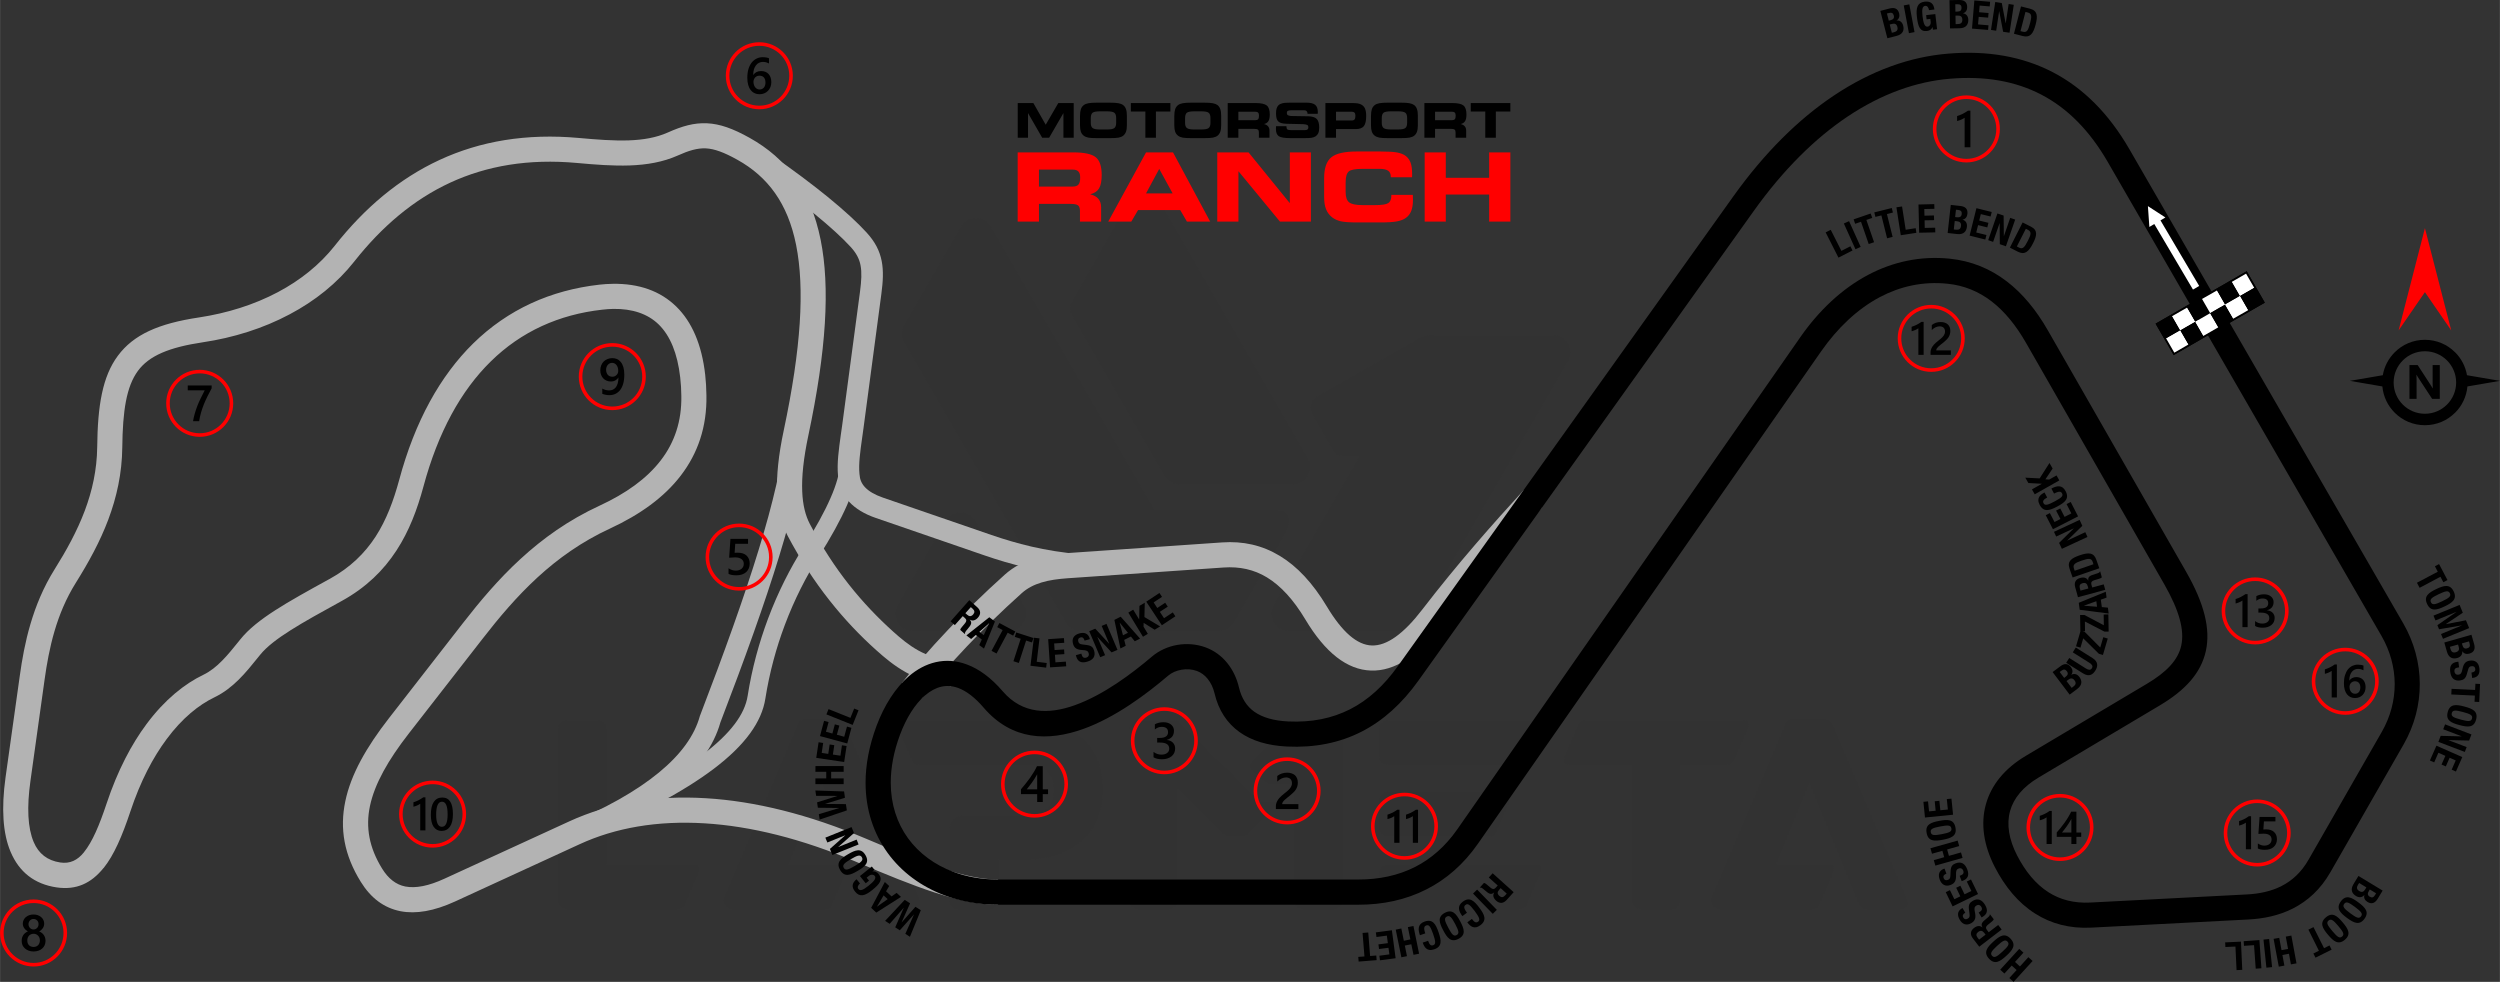 <?xml version="1.0" encoding="UTF-8"?>
<!DOCTYPE svg PUBLIC "-//W3C//DTD SVG 1.1//EN" "http://www.w3.org/Graphics/SVG/1.1/DTD/svg11.dtd">
<!-- Creator: CorelDRAW -->
<svg xmlns="http://www.w3.org/2000/svg" xml:space="preserve" width="2895px" height="1137px" version="1.1" style="shape-rendering:geometricPrecision; text-rendering:geometricPrecision; image-rendering:optimizeQuality; fill-rule:evenodd; clip-rule:evenodd"
viewBox="0 0 447.52 175.77"
 xmlns:xlink="http://www.w3.org/1999/xlink"
 xmlns:xodm="http://www.corel.com/coreldraw/odm/2003">
 <rect x="0" y="0" width="447.52" height="175.77" fill="#333333" stroke="none"/>
 <defs>
  <style type="text/css">
   <![CDATA[
    .str1 {stroke:red;stroke-width:0.64;stroke-miterlimit:22.926}
    .str0 {stroke:black;stroke-width:0.32;stroke-miterlimit:22.926}
    .fil3 {fill:none}
    .fil1 {fill:black}
    .fil2 {fill:white}
    .fil8 {fill:black;fill-rule:nonzero}
    .fil4 {fill:black;fill-rule:nonzero}
    .fil7 {fill:#B3B3B3;fill-rule:nonzero}
    .fil5 {fill:red;fill-rule:nonzero}
    .fil6 {fill:white;fill-rule:nonzero}
    .fil0 {fill:#252223;fill-opacity:0.059}
   ]]>
  </style>
 </defs>
 <g id="Layer_x0020_1">
  <path class="fil0" d="M101.48 162.76c-0.88,0 -1.6,-0.72 -1.6,-1.6l0 -30.64c0,-0.87 0.72,-1.59 1.6,-1.59l5.49 0c0.88,0 1.6,0.72 1.6,1.59l0 12.62 0 11.57 0 0.05 15.53 0c1.16,0 1.37,0.46 0.6,2.24l-2.14 4.93c-0.32,0.74 -0.68,0.83 -1.38,0.83 -6.56,0 -13.13,0 -19.7,0zm105.18 -71.42l21.39 0c2.39,0 3.79,1.05 1.71,4.65l-8.89 15.4c-0.57,0.99 -1.55,1.55 -2.69,1.55 -8.23,0 -16.46,0 -24.7,0 -1.13,0 -2.11,-0.56 -2.68,-1.55l-28.93 -50.12c-0.57,-0.98 -0.57,-2.11 0,-3.1l10.14 -17.56c0.56,-0.99 1.54,-1.55 2.68,-1.55 1.14,0 2.12,0.56 2.68,1.55l29.29 50.73zm-45.96 16.97l8.51 -14.99c0.56,-0.99 1.54,-1.57 2.68,-1.57 1.14,-0.01 2.12,0.56 2.7,1.55l8.65 14.99c0.57,0.99 0.57,2.12 0,3.1 -0.57,0.99 -1.54,1.55 -2.68,1.55l-17.17 0c-1.13,0 -2.1,-0.56 -2.67,-1.54 -0.58,-0.98 -0.58,-2.1 -0.02,-3.09zm44.11 -73.92c1.13,0 2.11,0.56 2.68,1.55l26.61 46.1c0.57,0.98 0.57,2.11 0,3.1 -0.57,0.98 -1.55,1.55 -2.68,1.55l-20.28 0c-1.14,0 -2.12,-0.57 -2.69,-1.55l-16.47 -28.54c-0.52,-0.89 -0.6,-1.66 -0.1,-2.55l10.26 -18.07c0.58,-1.03 1.46,-1.59 2.67,-1.59zm38.65 47.16l-15.44 26.74c-0.57,0.99 -0.57,2.12 0,3.1 0.57,0.99 1.55,1.55 2.69,1.55l20.28 0c1.14,0 2.12,-0.56 2.68,-1.55l26.99 -46.74c0.57,-0.98 0.57,-2.11 0,-3.1 -0.57,-0.98 -1.55,-1.55 -2.69,-1.55l-20.35 0c-2.84,0 -2.94,0.22 -5.31,1.56l-16.01 9.11c-1.58,0.74 -2.17,2.11 -1.33,3.57l3.39 5.88c0.6,1.04 0.73,1.43 2.13,1.43l2.97 0zm-11.81 58.71l-3.88 0c-0.92,0 -0.75,0.2 -1.77,-0.71 -0.66,-0.59 -1.17,-1.06 -1.8,-1.67 -0.7,-0.68 -0.57,-0.93 0.27,-1.77l6.72 -6.71c0.31,-0.32 0.69,-0.47 1.13,-0.47l6.43 0c0.88,0 1.6,0.71 1.6,1.59l0 30.64c0,0.88 -0.72,1.6 -1.6,1.6l-5.5 0c-0.88,0 -1.6,-0.72 -1.6,-1.6l0 -20.9zm16.81 22.5c-0.89,0 -1.6,-0.72 -1.6,-1.6l0 -4.8c0,-0.88 0.71,-1.6 1.6,-1.6l26.37 0c1.16,0 1.37,0.46 0.6,2.24l-2.14 4.93c-0.32,0.74 -0.68,0.83 -1.38,0.83l-23.45 0zm75.44 -22.64l-5.96 14.59 0 0.05 9.31 0c1.15,0 1.36,0.46 0.59,2.24l-2.14 4.93c-0.31,0.74 -0.68,0.83 -1.37,0.83l-16.4 0c-0.55,0 -1.03,-0.26 -1.33,-0.72 -0.31,-0.46 -0.36,-1 -0.14,-1.51l13.14 -30.86c0.25,-0.6 0.81,-0.98 1.47,-0.98l5.48 0c0.66,0 1.21,0.38 1.47,0.98l13.14 30.86c0.6,1.41 0.47,2.23 -1.19,2.23l-5.77 0c-0.66,0 -1.23,-0.38 -1.48,-1 -2.93,-7.21 -5.87,-14.43 -8.82,-21.64zm-23.08 -3.2l8.23 0c0.69,0 1.06,-0.09 1.37,-0.82l2.14 -4.94c0.77,-1.78 0.56,-2.23 -0.6,-2.23l-28.05 0c-0.7,0 -1.06,0.09 -1.38,0.82l-2.14 4.94c-0.76,1.78 -0.56,2.23 0.6,2.23l11.14 0 0 24.23c0,0.89 0.72,1.61 1.6,1.61l5.49 0c0.88,0 1.6,-0.72 1.6,-1.61l0 -24.23zm-52.36 0c-0.89,0 -1.6,-0.71 -1.6,-1.59l0 -4.81c0,-0.87 0.71,-1.59 1.6,-1.59l26.37 0c1.16,0 1.37,0.45 0.6,2.23l-2.14 4.94c-0.32,0.73 -0.68,0.82 -1.38,0.82l-23.45 0zm0 12.81c-0.88,0 -1.6,-0.72 -1.6,-1.6l0 -4.8c0,-0.88 0.71,-1.6 1.6,-1.6l20.95 0c1.15,0 1.36,0.45 0.6,2.23l-2.14 4.94c-0.32,0.74 -0.69,0.83 -1.38,0.83l-18.03 0zm-37.63 11.43l0 -20 8.06 8.05c0.31,0.31 0.69,0.47 1.13,0.47l2.31 0c0.44,0 0.82,-0.16 1.13,-0.47l5.65 -5.64 -2.28 0c-1.37,0 -1.08,0.17 -2.05,-0.78l-13.62 -13.4c-0.31,-0.31 -0.69,-0.46 -1.13,-0.46l-6.29 0c-0.88,0 -1.6,0.72 -1.6,1.59l0 30.64c0,0.88 0.72,1.6 1.6,1.6l5.49 0c0.88,0 1.6,-0.72 1.6,-1.6zm-49.11 -32.23c-1.16,0 -1.37,0.45 -0.61,2.23l2.14 4.94c0.32,0.73 0.69,0.82 1.38,0.82 8.18,0 10.83,0 19,0 2.73,0 4.96,1.08 4.96,4.09l0 0.9c0,2.77 -2.27,4.08 -4.82,4.08 -5.84,0 -5.84,0 -11.05,0 -1.56,0 -2.73,0.77 -2.73,2.66l0 12.51c0,0.88 0.72,1.6 1.6,1.6l5.49 0c0.89,0 1.6,-0.72 1.6,-1.6l0 -7.26c3.47,0 1.4,0 4.86,0 7.49,0 13.83,-4.06 13.83,-12.13l0 -0.9c0,-7.74 -5.8,-11.94 -13.14,-11.94 -9.35,0 -13.17,0 -22.51,0zm-14.59 11.19l-5.97 14.59 0 0.05 9.31 0c1.16,0 1.37,0.46 0.6,2.24l-2.14 4.93c-0.31,0.74 -0.68,0.83 -1.37,0.83l-16.4 0c-0.55,0 -1.03,-0.26 -1.33,-0.72 -0.31,-0.46 -0.36,-1 -0.14,-1.51l13.14 -30.86c0.25,-0.6 0.81,-0.98 1.47,-0.98l5.48 0c0.65,0 1.21,0.38 1.47,0.98l13.14 30.86c0.6,1.41 0.47,2.23 -1.19,2.23l-5.77 0c-0.66,0 -1.23,-0.38 -1.48,-1 -2.93,-7.21 -5.87,-14.43 -8.82,-21.64z"/>
  <g id="_1720920672896">
   <g>
    <polygon class="fil1" points="386.09,58 388.76,56.46 390.3,59.14 387.63,60.67 "/>
    <polygon class="fil2" points="388.76,56.46 391.44,54.92 392.98,57.6 390.3,59.14 "/>
    <polygon class="fil1" points="391.44,54.92 394.11,53.38 395.65,56.06 392.98,57.6 "/>
    <polygon class="fil2" points="394.11,53.38 396.79,51.85 398.32,54.52 395.65,56.06 "/>
    <polygon class="fil1" points="396.79,51.85 399.46,50.31 401,52.98 398.32,54.52 "/>
    <polygon class="fil2" points="399.46,50.31 402.13,48.77 403.67,51.44 401,52.98 "/>
    <polygon class="fil2" points="387.63,60.67 390.3,59.14 391.84,61.81 389.17,63.35 "/>
    <polygon class="fil1" points="390.3,59.14 392.98,57.6 394.51,60.27 391.84,61.81 "/>
    <polygon class="fil2" points="392.98,57.6 395.65,56.06 397.19,58.73 394.51,60.27 "/>
    <polygon class="fil1" points="395.65,56.06 398.32,54.52 399.86,57.19 397.19,58.73 "/>
    <polygon class="fil2" points="398.32,54.52 401,52.98 402.54,55.66 399.86,57.19 "/>
    <polygon class="fil1" points="401,52.98 403.67,51.44 405.21,54.12 402.54,55.66 "/>
   </g>
   <polygon class="fil3 str0" points="402.13,48.77 403.67,51.44 405.21,54.12 402.54,55.66 399.86,57.19 397.19,58.73 394.51,60.27 391.84,61.81 389.17,63.35 387.63,60.67 386.09,58 388.76,56.46 391.44,54.92 394.11,53.38 396.79,51.85 399.46,50.31 "/>
  </g>
  <g id="_1720920673616">
   <path class="fil3 str1" d="M368.76 142.45c3.14,0 5.68,2.54 5.68,5.68 0,3.14 -2.54,5.68 -5.68,5.68 -3.13,0 -5.68,-2.54 -5.68,-5.68 0,-3.14 2.55,-5.68 5.68,-5.68z"/>
   <path class="fil1" d="M367.29 145.17l0 5.92 -0.93 0 0 -4.77c-0.17,0.12 -0.36,0.22 -0.55,0.31 -0.2,0.08 -0.42,0.16 -0.67,0.22l0 -0.8c0.16,-0.05 0.31,-0.1 0.45,-0.16 0.15,-0.05 0.29,-0.12 0.43,-0.19 0.14,-0.07 0.29,-0.15 0.43,-0.23 0.14,-0.09 0.29,-0.19 0.45,-0.3l0.39 0zm4.41 0.13l0 3.74 0.86 0 0 0.77 -0.86 0 0 1.28 -0.9 0 0 -1.28 -2.62 0 0 -0.78c0.24,-0.27 0.48,-0.56 0.73,-0.87 0.25,-0.31 0.49,-0.62 0.72,-0.95 0.23,-0.32 0.44,-0.65 0.63,-0.97 0.2,-0.33 0.37,-0.64 0.5,-0.94l0.94 0zm-0.9 3.74l0 -2.43c-0.3,0.53 -0.59,0.99 -0.87,1.38 -0.29,0.39 -0.56,0.74 -0.81,1.05l1.68 0z"/>
  </g>
  <g id="_1720920677984">
   <path class="fil3 str1" d="M251.42 142.23c3.13,0 5.67,2.55 5.67,5.68 0,3.14 -2.54,5.68 -5.67,5.68 -3.14,0 -5.68,-2.54 -5.68,-5.68 0,-3.13 2.54,-5.68 5.68,-5.68z"/>
   <path class="fil1" d="M250.52 144.96l0 5.91 -0.94 0 0 -4.77c-0.17,0.12 -0.35,0.23 -0.54,0.31 -0.2,0.09 -0.42,0.16 -0.67,0.22l0 -0.79c0.16,-0.05 0.31,-0.11 0.45,-0.17 0.15,-0.05 0.29,-0.11 0.43,-0.18 0.14,-0.08 0.28,-0.15 0.43,-0.24 0.14,-0.09 0.29,-0.18 0.44,-0.29l0.4 0zm3.32 0l0 5.91 -0.93 0 0 -4.77c-0.17,0.12 -0.35,0.23 -0.55,0.31 -0.19,0.09 -0.42,0.16 -0.67,0.22l0 -0.79c0.16,-0.05 0.31,-0.11 0.45,-0.17 0.15,-0.05 0.29,-0.11 0.43,-0.18 0.15,-0.08 0.29,-0.15 0.43,-0.24 0.14,-0.09 0.29,-0.18 0.45,-0.29l0.39 0z"/>
  </g>
  <g id="_1720920678416">
   <path class="fil4" d="M434.09 60.83c2.11,0 4.02,0.85 5.4,2.24l0.01 0c1.09,1.09 1.85,2.51 2.12,4.1l5.9 1.01 -5.82 1c-0.17,1.83 -0.98,3.48 -2.2,4.7l-0.01 0c-1.38,1.39 -3.29,2.24 -5.4,2.24 -2.12,0 -4.03,-0.85 -5.41,-2.24 -1.23,-1.22 -2.04,-2.87 -2.21,-4.7l-5.82 -1 5.9 -1.01c0.27,-1.59 1.04,-3.01 2.13,-4.1l0 0c1.38,-1.39 3.29,-2.24 5.41,-2.24zm2.66 10.57l-1.37 0 -2.49 -3.8c-0.15,-0.22 -0.25,-0.39 -0.3,-0.5l-0.02 0c0.02,0.21 0.03,0.54 0.03,0.98l0 3.32 -1.28 0 0 -6.05 1.47 0 2.39 3.68c0.11,0.17 0.21,0.33 0.31,0.5l0.01 0c-0.02,-0.14 -0.03,-0.42 -0.03,-0.83l0 -3.35 1.28 0 0 6.05zm1.29 -6.88c-1.01,-1.01 -2.41,-1.64 -3.95,-1.64 -1.55,0 -2.95,0.63 -3.96,1.64 -1.01,1.01 -1.64,2.41 -1.64,3.95 0,1.55 0.63,2.95 1.64,3.96 1.01,1.01 2.41,1.64 3.96,1.64 1.54,0 2.94,-0.63 3.95,-1.64 1.01,-1.01 1.64,-2.41 1.64,-3.96 0,-1.54 -0.63,-2.94 -1.64,-3.95z"/>
   <polygon class="fil5" points="434.09,52.3 429.38,59.15 434.09,40.84 438.8,59.15 "/>
  </g>
  <polygon class="fil6" points="385.24,39.59 392.18,51.33 393.29,50.67 386.35,38.94 387.24,38.42 384.1,36.39 384.36,40.12 "/>
  <path class="fil7" d="M144.42 77.66c-0.59,5.98 -2.29,13.25 -4.94,21.9 -2.61,8.51 -6.17,18.42 -10.53,29.77 -1.17,4.15 -3.96,8.15 -8.55,11.93 -4.27,3.52 -10.11,6.87 -17.68,9.99l-1.47 -3.56c7.21,-2.97 12.73,-6.13 16.7,-9.4 3.98,-3.27 6.36,-6.64 7.31,-10.05l0.01 -0.06 0.05 -0.11c4.33,-11.27 7.87,-21.12 10.48,-29.64 2.58,-8.41 4.22,-15.44 4.78,-21.15l3.84 0.38z"/>
  <path class="fil7" d="M153.54 83.27c-0.06,2.01 -0.72,4.4 -1.93,7.19 -1.18,2.68 -2.87,5.75 -5.05,9.19 -2.27,3.58 -4.37,7.69 -6.07,12.22 -1.54,4.09 -2.75,8.52 -3.49,13.2 -0.64,4.13 -3.59,8.29 -9.25,12.57 -5.41,4.09 -13.39,8.37 -24.3,12.92l-1.23 -2.96c10.65,-4.45 18.39,-8.6 23.59,-12.53 4.96,-3.75 7.51,-7.21 8.02,-10.49 0.77,-4.91 2.05,-9.55 3.65,-13.83 1.79,-4.78 3.99,-9.09 6.36,-12.82 2.11,-3.33 3.73,-6.25 4.82,-8.76 1.06,-2.41 1.62,-4.41 1.67,-5.99l3.21 0.09z"/>
  <path class="fil7" d="M138.01 27.67c4,2.78 7.36,5.31 10.12,7.55 3.09,2.52 5.4,4.66 6.97,6.38 1.54,1.68 2.37,3.29 2.73,5.15 0.34,1.74 0.24,3.62 -0.07,5.93l-3.19 23.97c-0.12,0.9 -0.18,1.27 -0.23,1.65 -0.36,2.55 -0.67,4.75 -0.49,6.56l0.01 0.07c0.05,0.88 0.37,1.64 0.97,2.28 0.69,0.74 1.75,1.36 3.19,1.86l19.45 6.7c2.22,0.76 4.62,1.49 7.22,2.09 2.62,0.6 5.47,1.08 8.6,1.34l-0.3 3.85c-3.32,-0.27 -6.36,-0.78 -9.16,-1.43 -2.8,-0.64 -5.32,-1.41 -7.61,-2.2l-19.45 -6.7c-2.04,-0.7 -3.63,-1.67 -4.76,-2.88 -1.23,-1.32 -1.9,-2.88 -2,-4.69 -0.21,-2.24 0.13,-4.62 0.51,-7.38l0.23 -1.61 3.2 -23.97c0.25,-1.92 0.34,-3.43 0.09,-4.7 -0.22,-1.16 -0.76,-2.19 -1.78,-3.3 -1.43,-1.56 -3.6,-3.57 -6.56,-5.98 -2.63,-2.14 -5.91,-4.6 -9.9,-7.37l2.21 -3.17z"/>
  <path class="fil7" d="M276.05 90.81c-2.79,3.04 -5.71,6.28 -8.7,9.76 -3,3.51 -6.09,7.27 -9.21,11.32 -4.28,5.55 -8.5,8.29 -12.72,8.15 -4.27,-0.14 -8.18,-3.18 -11.76,-9.16 -2.14,-3.57 -4.42,-6.03 -6.87,-7.52 -2.34,-1.42 -4.91,-1.96 -7.72,-1.77l-28.01 1.93c-1.64,0.12 -3.21,0.32 -4.62,0.75 -1.32,0.4 -2.53,1 -3.57,1.94 -3.69,3.31 -6.99,6.55 -9.83,9.55 -3.41,3.59 -6.12,6.78 -8.04,9.26l-3.56 -2.74c2.01,-2.61 4.82,-5.92 8.34,-9.62 2.88,-3.04 6.26,-6.36 10.09,-9.8 1.58,-1.41 3.36,-2.31 5.27,-2.89 1.82,-0.55 3.7,-0.81 5.62,-0.94l28.02 -1.93c3.71,-0.26 7.15,0.49 10.33,2.42 3.09,1.87 5.88,4.84 8.41,9.06 2.74,4.57 5.41,6.88 8.04,6.97 2.67,0.09 5.68,-2.06 9.02,-6.41 3.18,-4.13 6.32,-7.95 9.36,-11.49 3.06,-3.57 6.01,-6.85 8.8,-9.89l3.31 3.05z"/>
  <path class="fil7" d="M178.67 161.96c-3.37,0 -7.09,-0.8 -11.35,-2.18 -4.1,-1.34 -8.72,-3.23 -14.04,-5.49 -9.81,-4.16 -18.91,-6.4 -27.13,-6.9 -8.47,-0.52 -15.99,0.79 -22.38,3.73l-22.34 10.27c-3.74,1.71 -6.97,2.27 -9.75,1.73 -2.97,-0.59 -5.31,-2.36 -7.1,-5.25 -2.99,-4.82 -3.81,-9.52 -2.77,-14.46 0.99,-4.73 3.7,-9.58 7.86,-14.91l13.16 -16.91c3.09,-3.97 6.41,-7.93 10.34,-11.53 3.98,-3.66 8.57,-6.96 14.16,-9.54 4.7,-2.17 8.44,-4.84 10.95,-8.11 2.45,-3.18 3.76,-6.99 3.68,-11.54 -0.01,-1.13 -0.08,-2.23 -0.2,-3.29 -0.49,-4.34 -1.81,-7.49 -3.85,-9.49 -1.97,-1.92 -4.72,-2.84 -8.15,-2.79 -0.6,0.01 -1.26,0.06 -1.97,0.14 -7.71,0.86 -14.49,3.9 -19.95,9.27 -5.3,5.2 -9.42,12.62 -12.05,22.4 -1.1,4.08 -2.55,7.95 -4.82,11.43 -2.3,3.54 -5.42,6.63 -9.8,9.04l-0.22 0.12c-6.9,3.8 -12.06,6.64 -14.39,9.52l-0.33 0.41c-2.26,2.81 -4.5,5.59 -7.87,7.21 -2.76,1.33 -5.75,3.71 -8.53,7.46 -2.43,3.26 -4.69,7.51 -6.5,12.96 -1.46,4.39 -2.94,7.83 -4.8,10.14l-0.01 -0.01c-2.21,2.74 -4.87,3.98 -8.39,3.47 -3.99,-0.59 -6.72,-2.76 -8.25,-6.38 -1.39,-3.28 -1.67,-7.76 -0.9,-13.31l2.54 -18.11c0.41,-2.97 0.97,-6.13 1.92,-9.35 0.96,-3.26 2.31,-6.57 4.31,-9.77 2.14,-3.41 4.04,-6.87 5.41,-10.5 1.34,-3.57 2.18,-7.32 2.23,-11.39 0.08,-7.5 0.95,-12.65 3.69,-16.35 2.8,-3.79 7.29,-5.79 14.52,-6.87 5.03,-0.76 9.88,-2.27 14.15,-4.54 3.96,-2.1 7.44,-4.86 10.14,-8.27 5.36,-6.81 11.57,-12.05 18.81,-15.4 7.25,-3.35 15.5,-4.78 24.94,-3.92 3.2,0.29 6.19,0.52 8.91,0.43 2.56,-0.09 4.88,-0.48 6.94,-1.39 2.61,-1.17 4.74,-1.78 7.07,-1.67 2.3,0.11 4.62,0.93 7.61,2.6 6.64,3.7 10.95,9.42 12.73,18.27 1.7,8.45 1.03,19.77 -2.2,35 -0.88,4.14 -1.21,7.42 -1.1,10.05 0.1,2.46 0.59,4.33 1.37,5.82 2.18,4.14 4.53,7.72 7.02,10.87 2.48,3.14 5.13,5.9 7.87,8.37 1.36,1.22 2.81,2.45 4.53,3.4 1.69,0.93 3.71,1.65 6.29,1.91l-0.46 4.48c-3.26,-0.34 -5.83,-1.26 -8.01,-2.46 -2.14,-1.19 -3.81,-2.6 -5.36,-3.99 -2.89,-2.59 -5.7,-5.53 -8.38,-8.93 -2.67,-3.38 -5.18,-7.2 -7.48,-11.55 -1.08,-2.06 -1.75,-4.55 -1.88,-7.74 -0.13,-3.01 0.23,-6.66 1.19,-11.16 3.1,-14.63 3.77,-25.36 2.2,-33.19 -1.49,-7.42 -5.05,-12.18 -10.51,-15.22 -2.37,-1.32 -4.09,-1.96 -5.64,-2.04 -1.52,-0.07 -3.05,0.39 -5.03,1.28 -2.65,1.18 -5.52,1.67 -8.63,1.78 -2.95,0.1 -6.09,-0.14 -9.46,-0.45 -8.6,-0.78 -16.09,0.5 -22.65,3.53 -6.56,3.04 -12.22,7.84 -17.16,14.1 -3.09,3.92 -7.06,7.08 -11.58,9.47 -4.73,2.52 -10.06,4.19 -15.57,5.01 -5.99,0.9 -9.58,2.39 -11.58,5.1 -2.07,2.8 -2.74,7.16 -2.81,13.71 -0.05,4.66 -1,8.92 -2.51,12.94 -1.49,3.96 -3.53,7.66 -5.8,11.29 -1.77,2.83 -2.97,5.76 -3.82,8.66 -0.87,2.95 -1.39,5.9 -1.78,8.69l-2.53 18.12c-0.67,4.75 -0.49,8.43 0.58,10.95 0.87,2.07 2.45,3.32 4.76,3.66 1.74,0.26 3.09,-0.4 4.24,-1.83l0 -0.01c1.5,-1.85 2.76,-4.83 4.05,-8.71 1.98,-5.95 4.47,-10.63 7.15,-14.23 3.26,-4.39 6.84,-7.22 10.19,-8.83 2.46,-1.18 4.38,-3.57 6.32,-5.98l0.33 -0.41c2.89,-3.58 8.38,-6.6 15.73,-10.65l0.21 -0.11c3.68,-2.03 6.29,-4.6 8.21,-7.55 1.95,-3.01 3.23,-6.46 4.23,-10.14 2.84,-10.58 7.38,-18.68 13.24,-24.45 6.23,-6.11 13.9,-9.56 22.62,-10.54 0.78,-0.09 1.58,-0.14 2.39,-0.15 4.67,-0.07 8.5,1.27 11.37,4.08 2.79,2.73 4.56,6.79 5.17,12.2 0.13,1.13 0.2,2.37 0.22,3.7 0.1,5.64 -1.54,10.37 -4.59,14.35 -2.98,3.89 -7.3,6.99 -12.65,9.47 -5.11,2.36 -9.33,5.39 -13,8.76 -3.72,3.42 -6.89,7.19 -9.84,10.99l-13.16 16.9c-3.74,4.8 -6.16,9.06 -7,13.06 -0.79,3.79 -0.14,7.42 2.19,11.19 1.1,1.78 2.47,2.86 4.14,3.19 1.85,0.36 4.18,-0.09 7.02,-1.4l22.34 -10.26c7.07,-3.25 15.31,-4.71 24.51,-4.14 8.73,0.53 18.33,2.88 28.63,7.25 5.2,2.21 9.71,4.06 13.67,5.35 3.81,1.24 7.09,1.95 9.96,1.95l0 4.51z"/>
  <path class="fil4" d="M178.67 157.45l64.49 0c3.66,0 7.1,-0.7 10.17,-2.26 2.84,-1.45 5.39,-3.65 7.54,-6.73l61.4 -88.09c3.33,-4.78 7.43,-8.66 12.12,-11.15 4.42,-2.34 9.35,-3.45 14.65,-2.91 3.87,0.4 7.24,1.8 10.18,4.05 2.87,2.19 5.3,5.17 7.37,8.78l24.76 43.23c3.27,5.72 4.37,10.25 3.53,14.14 -0.88,4 -3.7,7.06 -8.27,9.78l-21.68 12.9c-2.81,1.67 -4.47,3.72 -5.1,5.98 -0.67,2.39 -0.21,5.12 1.25,7.96 1.46,2.84 3.32,5.14 5.64,6.61 2.06,1.31 4.53,1.98 7.46,1.83l28.01 -1.45c2.17,-0.11 4.32,-0.53 6.24,-1.51 1.86,-0.95 3.54,-2.44 4.84,-4.73l13.11 -22.88c1.56,-2.73 2.31,-5.66 2.3,-8.56 -0.01,-2.96 -0.81,-5.9 -2.35,-8.58l-49.03 -84.89c-3.25,-5.63 -7.22,-9.61 -11.9,-12.04 -4.67,-2.43 -10.11,-3.35 -16.29,-2.84 -6.01,0.49 -12.24,2.68 -18.35,6.76 -5.8,3.88 -11.5,9.47 -16.83,16.93l-60.01 84.05c-2.94,4.11 -6.31,7.17 -10.21,9.16 -3.92,1.99 -8.34,2.89 -13.35,2.65 -3.41,-0.17 -6.27,-1.01 -8.48,-2.59 -2.23,-1.6 -3.75,-3.89 -4.47,-6.94 -0.23,-0.98 -0.65,-1.88 -1.24,-2.6 -0.51,-0.63 -1.16,-1.12 -1.92,-1.4 -0.86,-0.31 -1.82,-0.38 -2.74,-0.22 -0.9,0.15 -1.75,0.51 -2.41,1.07 -3.89,3.32 -9.45,7.48 -15.2,9.54 -6.28,2.24 -12.75,2.08 -17.81,-3.81 -1.59,-1.86 -3.12,-2.99 -4.55,-3.53 -1.07,-0.39 -2.09,-0.45 -3.04,-0.23 -1.01,0.23 -1.98,0.77 -2.9,1.55 -1.83,1.57 -3.37,4.05 -4.48,7.01 -1.15,3.07 -1.67,5.96 -1.67,8.62 0,3.86 1.12,7.22 3.07,9.92 1.97,2.72 4.78,4.79 8.13,6.04 2.41,0.9 5.12,1.38 8.02,1.38zm64.49 4.51l-64.49 0c-3.41,0 -6.65,-0.59 -9.58,-1.68 -4.2,-1.57 -7.73,-4.18 -10.21,-7.61 -2.5,-3.45 -3.94,-7.71 -3.94,-12.56 0,-3.15 0.62,-6.57 1.97,-10.18 1.37,-3.66 3.36,-6.79 5.77,-8.86 1.45,-1.25 3.07,-2.13 4.81,-2.53 1.79,-0.41 3.68,-0.31 5.61,0.42 2.13,0.79 4.29,2.34 6.41,4.81 3.52,4.1 8.24,4.14 12.87,2.48 5.16,-1.84 10.24,-5.66 13.81,-8.7 1.31,-1.11 2.91,-1.82 4.56,-2.1 1.67,-0.29 3.43,-0.15 5.03,0.43 1.58,0.58 2.88,1.55 3.88,2.78 1.03,1.26 1.75,2.79 2.13,4.43 0.46,1.92 1.38,3.34 2.71,4.3 1.49,1.06 3.54,1.64 6.08,1.76 4.19,0.2 7.86,-0.54 11.09,-2.18 3.25,-1.65 6.08,-4.24 8.58,-7.75l60.02 -84.05c5.66,-7.92 11.75,-13.88 17.99,-18.05 6.79,-4.54 13.74,-6.97 20.5,-7.52 7.03,-0.58 13.27,0.5 18.72,3.33 5.44,2.83 10.01,7.39 13.71,13.79l49.03 84.89c1.93,3.35 2.94,7.07 2.95,10.83 0.01,3.68 -0.93,7.38 -2.88,10.8l-13.11 22.88c-1.78,3.12 -4.11,5.18 -6.71,6.51 -2.54,1.29 -5.3,1.84 -8.05,1.98l-28.01 1.45c-3.93,0.21 -7.28,-0.72 -10.11,-2.52 -3.03,-1.92 -5.4,-4.81 -7.22,-8.35 -1.98,-3.86 -2.56,-7.7 -1.58,-11.22 0.94,-3.38 3.28,-6.36 7.14,-8.66l21.68 -12.9c3.47,-2.06 5.58,-4.22 6.15,-6.85 0.6,-2.75 -0.35,-6.26 -3.03,-10.95l-24.76 -43.23c-1.78,-3.11 -3.83,-5.64 -6.19,-7.45 -2.29,-1.75 -4.9,-2.84 -7.89,-3.14 -4.37,-0.45 -8.45,0.47 -12.11,2.41 -4.03,2.14 -7.58,5.53 -10.52,9.74l-61.4 88.09c-2.6,3.73 -5.71,6.4 -9.2,8.17 -3.74,1.91 -7.87,2.76 -12.21,2.76z"/>
  <g id="_1720920684464">
   <g>
    <polygon class="fil1" points="386.09,58 388.76,56.46 390.3,59.14 387.63,60.67 "/>
    <polygon class="fil2" points="388.76,56.46 391.44,54.92 392.98,57.6 390.3,59.14 "/>
    <polygon class="fil1" points="391.44,54.92 394.11,53.38 395.65,56.06 392.98,57.6 "/>
    <polygon class="fil2" points="394.11,53.38 396.79,51.85 398.32,54.52 395.65,56.06 "/>
    <polygon class="fil1" points="396.79,51.85 399.46,50.31 401,52.98 398.32,54.52 "/>
    <polygon class="fil2" points="399.46,50.31 402.13,48.77 403.67,51.44 401,52.98 "/>
    <polygon class="fil2" points="387.63,60.67 390.3,59.14 391.84,61.81 389.17,63.35 "/>
    <polygon class="fil1" points="390.3,59.14 392.98,57.6 394.51,60.27 391.84,61.81 "/>
    <polygon class="fil2" points="392.98,57.6 395.65,56.06 397.19,58.73 394.51,60.27 "/>
    <polygon class="fil1" points="395.65,56.06 398.32,54.52 399.86,57.19 397.19,58.73 "/>
    <polygon class="fil2" points="398.32,54.52 401,52.98 402.54,55.66 399.86,57.19 "/>
    <polygon class="fil1" points="401,52.98 403.67,51.44 405.21,54.12 402.54,55.66 "/>
   </g>
   <polygon class="fil3 str0" points="402.13,48.77 403.67,51.44 405.21,54.12 402.54,55.66 399.86,57.19 397.19,58.73 394.51,60.27 391.84,61.81 389.17,63.35 387.63,60.67 386.09,58 388.76,56.46 391.44,54.92 394.11,53.38 396.79,51.85 399.46,50.31 "/>
  </g>
  <path class="fil8" d="M337.86 6.85l1.67 -0.43c1.15,-0.3 1.36,-1.06 1.16,-1.83 -0.17,-0.65 -0.62,-0.98 -1.18,-0.91l-0.01 -0.01c0.45,-0.27 0.6,-0.74 0.47,-1.27 -0.25,-0.94 -0.91,-1.09 -1.72,-0.88l-1.65 0.43 1.26 4.9zm-0.08 -4.43l0.35 -0.09c0.49,-0.13 0.76,-0.01 0.88,0.45 0.12,0.46 -0.08,0.71 -0.62,0.85l-0.28 0.07 -0.33 -1.28zm0.5 1.97l0.43 -0.11c0.43,-0.11 0.8,-0.03 0.94,0.54 0.15,0.57 -0.13,0.82 -0.6,0.95l-0.39 0.09 -0.38 -1.47zm4.44 1.36l-0.93 -4.97 -1 0.19 0.93 4.97 1 -0.19zm3.56 -4.05c-0.12,-1.01 -0.63,-1.53 -1.75,-1.4 -1.29,0.16 -1.58,1.07 -1.38,2.75 0.2,1.74 0.56,2.64 1.8,2.5 0.47,-0.06 0.8,-0.27 0.99,-0.69l0.02 0 0.05 0.46 0.75 -0.09 -0.32 -2.71 -1.64 0.19 0.08 0.75 0.67 -0.08 0.06 0.51c0.07,0.55 -0.29,0.86 -0.53,0.88 -0.58,0.07 -0.78,-0.68 -0.93,-1.89 -0.14,-1.25 -0.01,-1.78 0.49,-1.83 0.4,-0.05 0.63,0.4 0.67,0.77l0.97 -0.12zm2.79 3.39l1.72 -0.03c1.19,-0.02 1.57,-0.72 1.56,-1.51 -0.02,-0.67 -0.38,-1.09 -0.95,-1.16l0 -0.01c0.5,-0.15 0.76,-0.58 0.75,-1.12 -0.02,-0.97 -0.62,-1.27 -1.46,-1.26l-1.71 0.03 0.09 5.06zm0.95 -4.33l0.37 0c0.5,-0.01 0.74,0.16 0.74,0.64 0.01,0.48 -0.24,0.67 -0.8,0.68l-0.29 0.01 -0.02 -1.33zm0.03 2.04l0.44 -0.01c0.45,-0.01 0.78,0.16 0.79,0.74 0.01,0.59 -0.32,0.77 -0.81,0.78l-0.39 0.01 -0.03 -1.52zm3.38 -2.72l-0.42 5.04 2.88 0.24 0.07 -0.83 -1.87 -0.16 0.12 -1.35 1.69 0.14 0.07 -0.83 -1.69 -0.14 0.1 -1.19 1.8 0.15 0.07 -0.83 -2.82 -0.24zm3.74 0.28l-0.76 5 0.93 0.14 0.53 -3.5 0.01 0 0.7 3.69 1.15 0.17 0.76 -5 -0.92 -0.14 -0.52 3.43 -0.02 0 -0.69 -3.61 -1.17 -0.18zm3.35 5.68l1.56 0.41c1.31,0.33 1.88,-0.35 2.33,-2.09 0.37,-1.44 0.36,-2.44 -1.01,-2.8l-1.62 -0.41 -1.26 4.89zm2.06 -3.91l0.42 0.11c0.76,0.19 0.7,0.78 0.41,1.89 -0.34,1.33 -0.59,1.73 -1.28,1.55l-0.44 -0.11 0.89 -3.44z"/>
  <path class="fil8" d="M331.62 44.84l-0.38 -0.75 -1.61 0.82 -1.91 -3.77 -0.91 0.46 2.29 4.52 2.52 -1.28zm1.46 -0.64l-2.08 -4.61 -0.93 0.42 2.08 4.61 0.93 -0.42zm-1.26 -4.93l0.27 0.79 1.05 -0.36 1.38 3.99 0.96 -0.33 -1.38 -3.99 1.05 -0.36 -0.28 -0.79 -3.05 1.05zm3.7 -1.25l0.2 0.81 1.07 -0.27 1.02 4.1 0.99 -0.25 -1.02 -4.09 1.07 -0.27 -0.2 -0.81 -3.13 0.78zm7.53 3.66l-0.12 -0.83 -1.79 0.28 -0.65 -4.17 -1.01 0.15 0.78 5 2.79 -0.43zm0.38 -5.07l0.12 5.05 2.89 -0.06 -0.02 -0.84 -1.87 0.04 -0.03 -1.36 1.7 -0.03 -0.02 -0.84 -1.7 0.04 -0.03 -1.19 1.81 -0.04 -0.02 -0.84 -2.83 0.07zm5.22 5.1l1.71 0.19c1.19,0.13 1.65,-0.51 1.74,-1.3 0.07,-0.67 -0.24,-1.13 -0.79,-1.27l0 -0.01c0.52,-0.09 0.82,-0.47 0.88,-1.02 0.11,-0.96 -0.45,-1.34 -1.28,-1.43l-1.7 -0.19 -0.56 5.03zm1.49 -4.17l0.37 0.04c0.5,0.06 0.71,0.26 0.66,0.74 -0.06,0.47 -0.33,0.63 -0.89,0.57l-0.29 -0.03 0.15 -1.32zm-0.22 2.02l0.43 0.05c0.45,0.05 0.76,0.26 0.69,0.84 -0.06,0.58 -0.41,0.72 -0.9,0.67l-0.39 -0.04 0.17 -1.52zm3.88 -2.29l-1.22 4.91 2.81 0.7 0.21 -0.81 -1.83 -0.45 0.33 -1.32 1.65 0.41 0.2 -0.82 -1.65 -0.41 0.29 -1.15 1.75 0.43 0.2 -0.81 -2.74 -0.68zm3.76 0.94l-1.65 4.78 0.88 0.31 1.16 -3.35 0.01 0 0.03 3.76 1.09 0.38 1.66 -4.78 -0.89 -0.31 -1.13 3.28 -0.01 -0.01 -0.04 -3.68 -1.11 -0.38zm2.23 6.12l1.43 0.73c1.21,0.61 1.92,0.06 2.73,-1.54 0.67,-1.32 0.88,-2.3 -0.38,-2.94l-1.5 -0.76 -2.28 4.51zm2.86 -3.38l0.38 0.2c0.7,0.35 0.51,0.91 -0.01,1.94 -0.62,1.22 -0.94,1.56 -1.58,1.24l-0.4 -0.21 1.61 -3.17z"/>
  <path class="fil8" d="M436.62 100.98l-0.74 0.39 0.51 0.98 -3.73 1.97 0.48 0.91 3.73 -1.98 0.52 0.98 0.74 -0.39 -1.51 -2.86zm-0.5 4.47c-1.38,0.67 -2.29,1.31 -1.63,2.69 0.66,1.38 1.73,1.08 3.12,0.42 1.38,-0.66 2.29,-1.3 1.63,-2.68 -0.66,-1.38 -1.73,-1.09 -3.12,-0.43zm0.44 0.92c1.22,-0.58 1.74,-0.71 2,-0.17 0.26,0.54 -0.17,0.86 -1.39,1.44 -1.23,0.59 -1.74,0.72 -2,0.18 -0.26,-0.55 0.16,-0.86 1.39,-1.45zm-0.94 3.84l0.36 0.86 3.73 -1.53 0.01 0.01 -3.4 2.37 0.3 0.73 4.08 -0.7 0.01 0.01 -3.74 1.54 0.36 0.86 4.68 -1.92 -0.58 -1.4 -3.58 0.69 0 -0.02 3.02 -2.02 -0.57 -1.4 -4.68 1.92zm1.94 4.81l0.47 1.65c0.33,1.15 1.09,1.34 1.86,1.12 0.64,-0.19 0.95,-0.65 0.88,-1.21l0.01 0c0.27,0.44 0.75,0.58 1.27,0.43 0.93,-0.27 1.07,-0.93 0.84,-1.74l-0.47 -1.64 -4.86 1.39zm4.42 -0.2l0.1 0.35c0.14,0.49 0.03,0.76 -0.43,0.89 -0.46,0.13 -0.71,-0.06 -0.86,-0.6l-0.08 -0.28 1.27 -0.36zm-1.96 0.56l0.12 0.42c0.13,0.43 0.05,0.79 -0.51,0.96 -0.57,0.16 -0.83,-0.11 -0.96,-0.58l-0.11 -0.39 1.46 -0.41zm0.06 3.08l-0.2 0.02c-0.93,0.12 -1.41,0.64 -1.26,1.79 0.14,1.09 0.7,1.68 1.76,1.54 0.61,-0.08 0.98,-0.32 1.21,-1.12l0.24 -0.83c0.12,-0.45 0.3,-0.57 0.61,-0.6 0.3,-0.04 0.6,0.04 0.66,0.5 0.05,0.38 -0.21,0.58 -0.68,0.64l0.13 0.97 0.14 -0.02c0.96,-0.12 1.26,-0.82 1.15,-1.72 -0.12,-0.96 -0.7,-1.49 -1.68,-1.37 -0.83,0.11 -1.15,0.57 -1.35,1.51 -0.14,0.7 -0.28,0.95 -0.74,1.01 -0.42,0.05 -0.65,-0.22 -0.69,-0.53 -0.07,-0.53 0.21,-0.7 0.68,-0.76l0.15 -0.02 -0.13 -1.01zm3.88 3.98l-0.83 -0.04 -0.06 1.11 -4.21 -0.2 -0.05 1.01 4.22 0.2 -0.06 1.11 0.84 0.04 0.15 -3.23zm-2.81 4.04c-1.48,-0.4 -2.59,-0.49 -2.98,0.99 -0.39,1.48 0.61,1.94 2.1,2.33 1.48,0.4 2.59,0.5 2.98,-0.98 0.39,-1.48 -0.61,-1.95 -2.1,-2.34zm-0.26 0.98c1.31,0.35 1.79,0.58 1.63,1.16 -0.15,0.59 -0.68,0.55 -1.99,0.2 -1.31,-0.35 -1.79,-0.58 -1.63,-1.16 0.15,-0.58 0.68,-0.55 1.99,-0.2zm1.53 4.02l-4.72 -1.81 -0.34 0.88 3.31 1.26 0 0.01 -3.76 -0.09 -0.41 1.08 4.73 1.8 0.33 -0.87 -3.24 -1.23 0.01 -0.02 3.67 0.08 0.42 -1.09zm-1.64 4.05l-4.63 -2.04 -1.17 2.65 0.77 0.34 0.75 -1.72 1.25 0.55 -0.69 1.56 0.77 0.33 0.68 -1.55 1.09 0.48 -0.72 1.65 0.76 0.34 1.14 -2.59z"/>
  <path class="fil8" d="M422.19 156.81l-0.89 1.47c-0.62,1.02 -0.23,1.71 0.45,2.12 0.58,0.35 1.13,0.26 1.48,-0.18l0.02 0.01c-0.14,0.5 0.08,0.94 0.55,1.23 0.83,0.5 1.4,0.14 1.84,-0.57l0.88 -1.46 -4.33 -2.62zm3.16 3.1l-0.19 0.32c-0.26,0.43 -0.53,0.54 -0.95,0.29 -0.4,-0.25 -0.43,-0.57 -0.14,-1.04l0.15 -0.25 1.13 0.68zm-1.74 -1.05l-0.23 0.38c-0.23,0.38 -0.55,0.58 -1.05,0.27 -0.5,-0.3 -0.48,-0.68 -0.23,-1.1l0.21 -0.34 1.3 0.79zm-1.44 2.68c-1.23,-0.91 -2.22,-1.41 -3.13,-0.18 -0.91,1.23 -0.15,2.03 1.08,2.95 1.24,0.91 2.23,1.41 3.14,0.18 0.91,-1.23 0.15,-2.03 -1.09,-2.95zm-0.6 0.82c1.08,0.81 1.44,1.2 1.09,1.68 -0.36,0.49 -0.84,0.26 -1.93,-0.55 -1.09,-0.81 -1.45,-1.2 -1.09,-1.68 0.36,-0.49 0.83,-0.26 1.93,0.55zm-2.2 2.76c-1,-1.18 -1.85,-1.89 -3.01,-0.9 -1.17,0.99 -0.61,1.95 0.38,3.12 0.99,1.17 1.84,1.88 3.01,0.9 1.17,-0.99 0.61,-1.95 -0.38,-3.12zm-0.78 0.66c0.87,1.03 1.13,1.49 0.67,1.88 -0.46,0.39 -0.87,0.05 -1.74,-0.98 -0.88,-1.04 -1.14,-1.5 -0.68,-1.89 0.46,-0.38 0.87,-0.05 1.75,0.99zm-1.2 4.22l-0.38 -0.75 -0.98 0.49 -1.89 -3.77 -0.91 0.45 1.88 3.78 -0.99 0.49 0.38 0.75 2.89 -1.44zm-7.21 -2.52l-1 0.19 0.41 2.21 -1.17 0.21 -0.41 -2.2 -1.01 0.18 0.93 4.98 1 -0.19 -0.35 -1.9 1.17 -0.22 0.35 1.9 1 -0.18 -0.92 -4.98zm-4.99 0.72l0.52 5.03 1.02 -0.1 -0.53 -5.03 -1.01 0.1zm-3.55 0.29l0.06 0.83 1.8 -0.12 0.3 4.21 1.02 -0.07 -0.36 -5.05 -2.82 0.2zm-3.31 0.21l0.04 0.83 1.8 -0.08 0.2 4.22 1.02 -0.05 -0.23 -5.05 -2.83 0.13z"/>
  <path class="fil8" d="M363.86 172.03l-0.76 -0.68 -1.51 1.66 -0.88 -0.81 1.51 -1.66 -0.75 -0.68 -3.41 3.73 0.75 0.69 1.31 -1.43 0.88 0.8 -1.31 1.43 0.76 0.69 3.41 -3.74zm-4.71 -0.92c1.14,-1.04 1.81,-1.92 0.78,-3.05 -1.04,-1.12 -1.97,-0.53 -3.1,0.51 -1.14,1.04 -1.81,1.92 -0.78,3.05 1.04,1.12 1.97,0.53 3.1,-0.51zm-0.69 -0.75c-0.99,0.91 -1.45,1.19 -1.85,0.75 -0.41,-0.44 -0.09,-0.87 0.9,-1.79 1.01,-0.92 1.46,-1.19 1.86,-0.75 0.41,0.44 0.1,0.87 -0.91,1.79zm-4.18 -2.15l-0.29 -0.38c-0.28,-0.37 -0.25,-0.71 0.12,-0.99 0.44,-0.33 0.77,-0.24 1.07,0.14l0.26 0.34 -1.16 0.89zm4.04 -1.81l-0.62 -0.81 -1.7 1.3 -0.33 -0.43c-0.25,-0.33 -0.17,-0.62 0.14,-0.87l0.75 -0.61c0.15,-0.13 0.29,-0.26 0.34,-0.43l-0.67 -0.87 -0.03 0.02c0.04,0.21 -0.17,0.4 -0.58,0.73 -0.84,0.67 -1.08,0.98 -0.73,1.59l-0.01 0.01c-0.45,-0.38 -0.97,-0.32 -1.51,0.09 -0.68,0.52 -0.72,1.2 -0.21,1.86l1.15 1.5 4.01 -3.08zm-3.59 -2.16l0.18 -0.11c0.8,-0.48 1.03,-1.14 0.44,-2.14 -0.57,-0.94 -1.31,-1.26 -2.23,-0.71 -0.53,0.32 -0.77,0.69 -0.66,1.51l0.11 0.85c0.07,0.47 -0.05,0.65 -0.32,0.81 -0.26,0.15 -0.57,0.19 -0.8,-0.2 -0.2,-0.34 -0.05,-0.62 0.36,-0.86l-0.5 -0.84 -0.12 0.07c-0.84,0.5 -0.83,1.26 -0.37,2.04 0.49,0.83 1.23,1.09 2.08,0.59 0.72,-0.44 0.83,-0.99 0.64,-1.93 -0.15,-0.69 -0.12,-0.98 0.27,-1.22 0.37,-0.22 0.69,-0.06 0.85,0.21 0.28,0.46 0.08,0.73 -0.32,0.97l-0.13 0.08 0.52 0.88zm-5.19 -1.98l4.55 -2.21 -1.26 -2.61 -0.75 0.37 0.82 1.69 -1.23 0.59 -0.74 -1.53 -0.75 0.36 0.74 1.54 -1.07 0.51 -0.79 -1.62 -0.75 0.36 1.23 2.55zm1.62 -4.52l0.2 -0.07c0.87,-0.33 1.21,-0.95 0.8,-2.03 -0.39,-1.03 -1.07,-1.47 -2.07,-1.09 -0.58,0.22 -0.87,0.54 -0.91,1.38l-0.04 0.85c-0.02,0.47 -0.16,0.63 -0.46,0.74 -0.27,0.1 -0.59,0.09 -0.75,-0.34 -0.14,-0.36 0.06,-0.61 0.5,-0.78l-0.34 -0.91 -0.14 0.05c-0.9,0.34 -1.03,1.1 -0.71,1.94 0.34,0.9 1.03,1.29 1.95,0.94 0.78,-0.3 0.99,-0.83 0.96,-1.78 -0.02,-0.72 0.05,-1 0.48,-1.16 0.4,-0.15 0.69,0.06 0.8,0.35 0.19,0.5 -0.04,0.74 -0.49,0.9l-0.14 0.06 0.36 0.95zm0.16 -4.16l-0.28 -0.98 -2.16 0.61 -0.32 -1.14 2.16 -0.61 -0.28 -0.98 -4.87 1.37 0.28 0.98 1.86 -0.52 0.32 1.14 -1.86 0.53 0.28 0.98 4.87 -1.38zm-3.53 -3.25c1.51,-0.29 2.55,-0.68 2.26,-2.18 -0.28,-1.51 -1.39,-1.49 -2.9,-1.2 -1.51,0.28 -2.55,0.67 -2.26,2.18 0.28,1.5 1.39,1.49 2.9,1.2zm-0.19 -1c-1.33,0.25 -1.86,0.25 -1.97,-0.34 -0.12,-0.59 0.38,-0.79 1.71,-1.04 1.34,-0.26 1.86,-0.26 1.98,0.34 0.11,0.59 -0.38,0.78 -1.72,1.04zm-3.01 -2.98l5.03 -0.5 -0.29 -2.88 -0.83 0.08 0.19 1.87 -1.35 0.13 -0.17 -1.69 -0.83 0.08 0.16 1.7 -1.18 0.11 -0.18 -1.79 -0.83 0.08 0.28 2.81z"/>
  <path class="fil8" d="M370.49 124.35l1.37 -1.03c0.95,-0.72 0.85,-1.5 0.37,-2.14 -0.4,-0.53 -0.95,-0.66 -1.44,-0.38l-0.01 -0.01c0.32,-0.42 0.27,-0.91 -0.05,-1.35 -0.59,-0.77 -1.26,-0.66 -1.92,-0.15l-1.37 1.02 3.05 4.04zm-1.78 -4.05l0.29 -0.22c0.41,-0.3 0.7,-0.3 0.99,0.08 0.28,0.38 0.2,0.69 -0.25,1.02l-0.23 0.18 -0.8 -1.06zm1.22 1.62l0.35 -0.26c0.36,-0.27 0.73,-0.33 1.08,0.13 0.36,0.47 0.2,0.82 -0.19,1.11l-0.32 0.24 -0.92 -1.22zm-0.06 -3.27l2.99 1.88c1.15,0.72 1.8,0.2 2.24,-0.5 0.44,-0.7 0.57,-1.55 -0.52,-2.23l-2.99 -1.88 -0.54 0.86 2.99 1.88c0.42,0.27 0.68,0.57 0.43,0.97 -0.26,0.4 -0.64,0.3 -1.07,0.04l-2.98 -1.88 -0.55 0.86zm6.58 -1.4l0.86 -2.94 -0.8 -0.24 -0.54 1.84 -2.78 -2.79 -0.74 -0.21 -0.82 2.79 0.8 0.24 0.49 -1.67 2.81 2.77 0.72 0.21zm1.02 -4.19l-0.05 -3.07 -0.84 0.02 0.03 1.92 -3.48 -1.84 -0.77 0.01 0.05 2.91 0.83 -0.01 -0.02 -1.74 3.5 1.81 0.75 -0.01zm0 -3.23l-0.13 -1.05 -1.09 -0.1 -0.18 -1.33 1.03 -0.37 -0.14 -1.05 -4.84 1.98 0.17 1.25 5.18 0.67zm-4.39 -1.4l-0.01 -0.02 2.2 -0.78 0.12 0.99 -2.31 -0.19zm-0.65 -2.7l-0.12 -0.46c-0.12,-0.45 0.04,-0.75 0.49,-0.87 0.53,-0.14 0.8,0.07 0.93,0.54l0.11 0.41 -1.41 0.38zm4.43 -0.14l-0.27 -0.98 -2.06 0.56 -0.15 -0.53c-0.1,-0.4 0.08,-0.63 0.46,-0.75l0.93 -0.28c0.19,-0.06 0.37,-0.13 0.48,-0.26l-0.29 -1.07 -0.04 0.01c-0.05,0.21 -0.3,0.31 -0.82,0.46 -1.02,0.29 -1.37,0.5 -1.27,1.19l-0.02 0c-0.26,-0.52 -0.77,-0.66 -1.42,-0.48 -0.83,0.22 -1.13,0.83 -0.91,1.64l0.5 1.81 4.88 -1.32zm-1.06 -3.86l-0.53 -1.52c-0.44,-1.28 -1.33,-1.38 -3.02,-0.79 -1.41,0.49 -2.24,1.04 -1.78,2.38l0.55 1.58 4.78 -1.65zm-4.41 0.44l-0.14 -0.41c-0.25,-0.73 0.27,-1.01 1.36,-1.39 1.3,-0.45 1.76,-0.46 2,0.21l0.14 0.43 -3.36 1.16zm-2.29 -3.92l4.58 -2.13 -0.39 -0.85 -3.21 1.5 -0.01 -0.02 2.69 -2.62 -0.49 -1.06 -4.59 2.14 0.4 0.84 3.14 -1.46 0 0.02 -2.62 2.58 0.5 1.06zm-1.6 -3.51l4.5 -2.3 -1.32 -2.58 -0.74 0.38 0.85 1.67 -1.21 0.62 -0.77 -1.51 -0.75 0.38 0.78 1.51 -1.06 0.54 -0.83 -1.6 -0.74 0.38 1.29 2.51zm-1.51 -6.58c-0.65,0.35 -1.54,0.94 -0.86,2.23 0.72,1.35 1.77,1.01 3.13,0.29 1.36,-0.72 2.23,-1.4 1.51,-2.75 -0.62,-1.19 -1.58,-0.98 -2.55,-0.47l0.48 0.9c0.97,-0.51 1.26,-0.36 1.43,-0.04 0.21,0.39 0.07,0.71 -1.29,1.42 -1.26,0.68 -1.77,0.81 -2.02,0.35 -0.21,-0.4 0,-0.68 0.65,-1.03l-0.48 -0.9zm-1.75 0.33l4.4 -2.49 -0.5 -0.89 -1.31 0.74 -0.68 -0.04 1.29 -1.93 -0.56 -1 -1.76 2.76 -2.57 -0.13 0.55 0.96 2.4 0.13 0 0.01 -1.76 1 0.5 0.88z"/>
  <path class="fil8" d="M269.72 159.97l-0.32 0.35c-0.31,0.35 -0.65,0.38 -1,0.06 -0.41,-0.36 -0.38,-0.71 -0.05,-1.07l0.28 -0.32 1.09 0.98zm-2.52 -3.64l-0.69 0.76 1.6 1.43 -0.37 0.4c-0.27,0.31 -0.57,0.28 -0.88,0.02l-0.74 -0.62c-0.15,-0.13 -0.31,-0.24 -0.48,-0.26l-0.74 0.82 0.04 0.03c0.2,-0.08 0.42,0.08 0.82,0.43 0.81,0.71 1.16,0.89 1.69,0.43l0.02 0.01c-0.3,0.51 -0.14,1.01 0.36,1.46 0.64,0.58 1.31,0.49 1.87,-0.13l1.26 -1.4 -3.76 -3.38zm-3.51 3.63l3.53 3.63 0.73 -0.71 -3.53 -3.63 -0.73 0.71zm-1.03 5.15c0.45,0.6 1.17,1.39 2.34,0.52 1.23,-0.92 0.73,-1.91 -0.19,-3.14 -0.92,-1.23 -1.73,-1.99 -2.95,-1.08 -1.08,0.8 -0.73,1.72 -0.08,2.59l0.82 -0.61c-0.65,-0.87 -0.55,-1.18 -0.25,-1.4 0.35,-0.27 0.68,-0.17 1.6,1.05 0.85,1.15 1.07,1.64 0.65,1.95 -0.37,0.27 -0.68,0.11 -1.12,-0.49l-0.82 0.61zm-1.27 -0.18c-0.72,-1.36 -1.4,-2.23 -2.75,-1.52 -1.35,0.72 -1.01,1.77 -0.29,3.13 0.71,1.36 1.39,2.24 2.75,1.52 1.35,-0.71 1.01,-1.77 0.29,-3.13zm-0.9 0.48c0.63,1.2 0.79,1.71 0.25,1.99 -0.53,0.28 -0.86,-0.14 -1.49,-1.33 -0.64,-1.21 -0.79,-1.71 -0.26,-1.99 0.53,-0.28 0.86,0.13 1.5,1.33zm-5.81 3.33c0.24,0.7 0.69,1.68 2.07,1.2 1.44,-0.5 1.27,-1.59 0.77,-3.04 -0.5,-1.46 -1.04,-2.43 -2.49,-1.93 -1.26,0.44 -1.21,1.42 -0.85,2.45l0.96 -0.33c-0.36,-1.04 -0.16,-1.3 0.18,-1.42 0.42,-0.15 0.71,0.04 1.21,1.49 0.47,1.35 0.52,1.88 0.03,2.05 -0.43,0.15 -0.68,-0.1 -0.92,-0.8l-0.96 0.33zm-1.66 -2.97l-1 0.2 0.45 2.2 -1.17 0.24 -0.45 -2.2 -1 0.21 1.01 4.95 1 -0.2 -0.38 -1.9 1.16 -0.23 0.39 1.89 1 -0.2 -1.01 -4.96zm-3.19 5.77l-0.67 -5.01 -2.87 0.38 0.11 0.83 1.86 -0.25 0.18 1.35 -1.69 0.22 0.11 0.83 1.69 -0.22 0.16 1.18 -1.79 0.24 0.11 0.82 2.8 -0.37zm-3.4 0.34l-0.06 -0.83 -1.11 0.09 -0.33 -4.21 -1.02 0.08 0.34 4.21 -1.11 0.08 0.07 0.84 3.22 -0.26z"/>
  <path class="fil8" d="M164.83 162.94l-0.96 -0.61 -2.45 2.78 -0.02 -0.01 1.51 -3.39 -0.96 -0.62 -3.51 3.76 0.82 0.53 2.49 -2.85 0.02 0.01 -1.52 3.47 0.82 0.53 2.52 -2.83 0.01 0.01 -1.54 3.45 0.82 0.53 1.95 -4.76zm-3.55 -2.38l-0.78 -0.72 -0.9 0.63 -0.99 -0.91 0.56 -0.95 -0.78 -0.72 -2.45 4.63 0.92 0.85 4.42 -2.81zm-4.28 1.74l-0.01 -0.01 1.18 -2 0.73 0.67 -1.9 1.34zm-3.67 -4.9c-0.8,0.64 -0.96,1.35 -0.26,2.22 0.82,1.02 1.75,0.78 3.07,-0.29 1.36,-1.1 1.94,-1.88 1.15,-2.85 -0.3,-0.37 -0.65,-0.54 -1.11,-0.48l-0.01 -0.01 0.36 -0.29 -0.47 -0.58 -2.13 1.71 1.04 1.29 0.59 -0.47 -0.43 -0.53 0.41 -0.32c0.42,-0.35 0.87,-0.21 1.03,-0.02 0.37,0.45 -0.16,1.03 -1.11,1.79 -0.98,0.79 -1.5,0.96 -1.81,0.57 -0.26,-0.32 0,-0.75 0.29,-0.98l-0.61 -0.76zm0.2 -1.5c1.33,-0.78 2.17,-1.5 1.39,-2.82 -0.77,-1.32 -1.81,-0.93 -3.13,-0.15 -1.33,0.78 -2.17,1.5 -1.4,2.82 0.78,1.32 1.82,0.93 3.14,0.15zm-0.52 -0.88c-1.16,0.68 -1.66,0.86 -1.97,0.35 -0.3,-0.52 0.1,-0.88 1.26,-1.56 1.17,-0.69 1.67,-0.87 1.98,-0.35 0.3,0.52 -0.09,0.87 -1.27,1.56zm-4.01 -1.96l4.69 -1.89 -0.35 -0.87 -3.28 1.33 -0.01 -0.01 2.82 -2.49 -0.44 -1.07 -4.69 1.89 0.36 0.87 3.21 -1.3 0 0.01 -2.75 2.44 0.44 1.09zm2.59 -7.99l-0.17 -1.12 -3.71 -0.03 -0.01 -0.01 3.55 -1.1 -0.16 -1.13 -5.14 -0.17 0.14 0.96 3.78 0.01 0.01 0.02 -3.62 1.13 0.14 0.97 3.79 0.04 0 0.02 -3.62 1.09 0.15 0.97 4.87 -1.65zm-0.57 -4.7l0 -1.02 -2.24 0 0 -1.19 2.24 0 0 -1.02 -5.05 0 -0.01 1.02 1.94 0 0 1.19 -1.94 0 0 1.02 5.06 0zm-4.91 -4.7l5 0.74 0.43 -2.87 -0.83 -0.12 -0.27 1.86 -1.35 -0.2 0.25 -1.68 -0.83 -0.13 -0.25 1.69 -1.17 -0.18 0.26 -1.78 -0.82 -0.13 -0.42 2.8zm0.67 -3.9l4.88 1.32 0.75 -2.8 -0.8 -0.22 -0.49 1.82 -1.32 -0.36 0.45 -1.64 -0.81 -0.22 -0.44 1.64 -1.15 -0.31 0.47 -1.74 -0.81 -0.22 -0.73 2.73zm6.9 -4.62l-0.78 -0.31 -0.67 1.67 -3.92 -1.57 -0.38 0.95 4.7 1.88 1.05 -2.62z"/>
  <path class="fil8" d="M173.78 108.68l0.36 0.32c0.34,0.31 0.37,0.65 0.06,1 -0.36,0.4 -0.71,0.38 -1.07,0.05l-0.32 -0.28 0.97 -1.09zm-3.62 2.55l0.76 0.67 1.42 -1.6 0.41 0.36c0.3,0.28 0.28,0.57 0.02,0.88l-0.62 0.75c-0.13,0.15 -0.24,0.31 -0.26,0.48l0.83 0.73 0.03 -0.03c-0.08,-0.2 0.08,-0.43 0.43,-0.83 0.7,-0.81 0.87,-1.17 0.42,-1.7l0.01 -0.01c0.5,0.3 1.01,0.13 1.45,-0.37 0.58,-0.65 0.49,-1.31 -0.14,-1.87l-1.41 -1.25 -3.35 3.79zm2.83 2.52l0.85 0.64 0.83 -0.72 1.08 0.81 -0.46 1 0.85 0.63 1.96 -4.85 -1.01 -0.76 -4.1 3.25zm4.07 -2.17l0.01 0.01 -0.97 2.11 -0.79 -0.59 1.75 -1.53zm1.84 -0.05l-0.39 0.74 0.97 0.52 -1.99 3.72 0.9 0.48 1.99 -3.72 0.98 0.52 0.39 -0.74 -2.85 -1.52zm3.01 1.69l-0.25 0.79 1.05 0.34 -1.3 4.02 0.97 0.31 1.3 -4.01 1.05 0.34 0.26 -0.8 -3.08 -0.99zm5.36 6.3l0.1 -0.83 -1.79 -0.22 0.5 -4.19 -1.01 -0.12 -0.61 5.02 2.81 0.34zm0.36 -5.1l0.34 5.05 2.89 -0.19 -0.06 -0.84 -1.87 0.13 -0.09 -1.36 1.69 -0.11 -0.05 -0.84 -1.7 0.11 -0.08 -1.18 1.81 -0.12 -0.06 -0.84 -2.82 0.19zm4.96 2.87l0.05 0.2c0.26,0.9 0.84,1.29 1.95,0.97 1.07,-0.3 1.56,-0.94 1.27,-1.97 -0.17,-0.59 -0.47,-0.91 -1.3,-1.02l-0.85 -0.11c-0.46,-0.06 -0.6,-0.22 -0.69,-0.52 -0.08,-0.29 -0.05,-0.6 0.4,-0.73 0.37,-0.1 0.6,0.12 0.73,0.57l0.94 -0.26 -0.03 -0.14c-0.27,-0.93 -1.01,-1.13 -1.88,-0.88 -0.93,0.27 -1.37,0.92 -1.1,1.86 0.23,0.81 0.74,1.06 1.69,1.11 0.72,0.04 0.99,0.14 1.11,0.58 0.12,0.41 -0.11,0.68 -0.41,0.77 -0.52,0.15 -0.73,-0.11 -0.86,-0.57l-0.04 -0.14 -0.98 0.28zm2.39 -4.29l1.97 4.65 0.87 -0.36 -1.39 -3.26 0.01 -0.01 2.54 2.77 1.06 -0.45 -1.97 -4.66 -0.86 0.37 1.35 3.19 -0.01 0 -2.49 -2.7 -1.08 0.46zm5.58 3.09l0.95 -0.48 -0.27 -1.06 1.2 -0.6 0.69 0.85 0.95 -0.48 -3.47 -3.92 -1.13 0.57 1.08 5.12zm-0.13 -4.62l0.01 0 1.47 1.81 -0.89 0.45 -0.59 -2.26zm1.55 -1.8l2.62 4.32 0.87 -0.52 -0.77 -1.29 0.02 -0.68 1.97 1.23 0.98 -0.59 -2.81 -1.68 0.06 -2.57 -0.95 0.57 -0.05 2.41 -0.02 0 -1.05 -1.73 -0.87 0.53zm3.21 -1.96l2.79 4.22 2.42 -1.6 -0.46 -0.7 -1.57 1.04 -0.75 -1.14 1.42 -0.93 -0.46 -0.7 -1.42 0.94 -0.65 -1 1.5 -0.99 -0.46 -0.7 -2.36 1.56z"/>
  <g id="_1720920668576">
   <path class="fil3 str1" d="M35.74 66.52c3.14,0 5.68,2.54 5.68,5.68 0,3.14 -2.54,5.68 -5.68,5.68 -3.14,0 -5.68,-2.54 -5.68,-5.68 0,-3.14 2.54,-5.68 5.68,-5.68z"/>
   <path class="fil1" d="M37.88 69.51c-0.27,0.49 -0.52,0.98 -0.76,1.46 -0.24,0.48 -0.45,0.97 -0.65,1.45 -0.19,0.49 -0.36,0.98 -0.5,1.47 -0.14,0.49 -0.25,1 -0.33,1.51l-1.09 0c0.07,-0.46 0.18,-0.91 0.31,-1.37 0.13,-0.46 0.29,-0.92 0.46,-1.37 0.18,-0.46 0.38,-0.92 0.61,-1.38 0.22,-0.46 0.45,-0.93 0.7,-1.4l-3.03 0 0 -0.88 4.28 0 0 0.51z"/>
  </g>
  <g id="_1736249171616">
   <path class="fil3 str1" d="M135.92 7.88c3.13,0 5.68,2.54 5.68,5.68 0,3.13 -2.55,5.68 -5.68,5.68 -3.14,0 -5.68,-2.55 -5.68,-5.68 0,-3.14 2.54,-5.68 5.68,-5.68z"/>
   <path class="fil1" d="M138.07 14.7c0,0.32 -0.06,0.61 -0.16,0.88 -0.11,0.26 -0.25,0.49 -0.44,0.68 -0.19,0.2 -0.41,0.35 -0.67,0.45 -0.26,0.11 -0.54,0.16 -0.84,0.16 -0.32,0 -0.61,-0.06 -0.88,-0.19 -0.27,-0.12 -0.51,-0.31 -0.7,-0.56 -0.2,-0.24 -0.35,-0.55 -0.45,-0.92 -0.11,-0.37 -0.16,-0.79 -0.16,-1.28 0,-0.59 0.07,-1.12 0.21,-1.58 0.14,-0.45 0.33,-0.84 0.58,-1.15 0.25,-0.31 0.54,-0.54 0.87,-0.7 0.33,-0.17 0.7,-0.25 1.08,-0.25 0.24,0 0.46,0.02 0.66,0.05 0.2,0.04 0.36,0.08 0.48,0.14l0 0.93c-0.15,-0.08 -0.32,-0.14 -0.49,-0.2 -0.17,-0.05 -0.37,-0.08 -0.59,-0.08 -0.25,0 -0.49,0.05 -0.7,0.16 -0.21,0.1 -0.39,0.24 -0.54,0.44 -0.16,0.2 -0.28,0.44 -0.37,0.72 -0.08,0.29 -0.13,0.62 -0.13,1l0.03 0c0.13,-0.21 0.32,-0.38 0.55,-0.5 0.24,-0.12 0.51,-0.18 0.83,-0.18 0.28,0 0.53,0.04 0.75,0.13 0.23,0.09 0.42,0.22 0.58,0.39 0.16,0.18 0.28,0.38 0.37,0.63 0.08,0.25 0.13,0.52 0.13,0.83zm-1.05 0.08c0,-0.18 -0.02,-0.35 -0.06,-0.5 -0.05,-0.15 -0.11,-0.28 -0.2,-0.39 -0.09,-0.11 -0.2,-0.19 -0.33,-0.25 -0.13,-0.06 -0.29,-0.09 -0.47,-0.09 -0.18,0 -0.33,0.03 -0.47,0.09 -0.13,0.07 -0.25,0.15 -0.34,0.25 -0.09,0.11 -0.16,0.23 -0.21,0.36 -0.04,0.14 -0.07,0.27 -0.07,0.41 0,0.16 0.03,0.31 0.07,0.47 0.04,0.16 0.11,0.31 0.2,0.44 0.09,0.13 0.2,0.23 0.34,0.32 0.14,0.09 0.3,0.13 0.49,0.13 0.17,0 0.32,-0.03 0.45,-0.1 0.13,-0.06 0.24,-0.15 0.33,-0.26 0.09,-0.11 0.16,-0.24 0.2,-0.39 0.05,-0.15 0.07,-0.31 0.07,-0.49z"/>
  </g>
  <g id="_1736249172000">
   <path class="fil3 str1" d="M132.3 94.05c3.14,0 5.68,2.54 5.68,5.68 0,3.13 -2.54,5.68 -5.68,5.68 -3.13,0 -5.68,-2.55 -5.68,-5.68 0,-3.14 2.55,-5.68 5.68,-5.68z"/>
   <path class="fil1" d="M130.41 102.73l0 -1c0.42,0.28 0.85,0.42 1.28,0.42 0.43,0 0.78,-0.11 1.05,-0.33 0.26,-0.22 0.4,-0.52 0.4,-0.89 0,-0.36 -0.14,-0.64 -0.41,-0.84 -0.27,-0.21 -0.65,-0.31 -1.16,-0.31 -0.17,0 -0.52,0.02 -1.05,0.06l0.23 -3.37 3.15 0 0 0.88 -2.29 0 -0.11 1.61c0.21,-0.02 0.4,-0.02 0.56,-0.02 0.68,0 1.21,0.17 1.58,0.52 0.37,0.35 0.56,0.83 0.56,1.43 0,0.63 -0.22,1.14 -0.64,1.53 -0.43,0.38 -1.01,0.57 -1.75,0.57 -0.63,0 -1.09,-0.09 -1.4,-0.26z"/>
  </g>
  <g id="_1736249170368">
   <path class="fil3 str1" d="M208.42 126.93c3.14,0 5.68,2.54 5.68,5.68 0,3.13 -2.54,5.67 -5.68,5.67 -3.13,0 -5.67,-2.54 -5.67,-5.67 0,-3.14 2.54,-5.68 5.67,-5.68z"/>
   <path class="fil1" d="M206.49 135.57l0 -0.97c0.42,0.33 0.89,0.49 1.41,0.49 0.43,0 0.77,-0.09 1.02,-0.29 0.26,-0.19 0.38,-0.45 0.38,-0.78 0,-0.73 -0.55,-1.09 -1.66,-1.09l-0.5 0 0 -0.83 0.48 0c0.98,0 1.47,-0.35 1.47,-1.03 0,-0.63 -0.38,-0.95 -1.15,-0.95 -0.43,0 -0.83,0.15 -1.21,0.46l0 -0.92c0.44,-0.24 0.95,-0.37 1.54,-0.37 0.57,0 1.03,0.15 1.37,0.43 0.34,0.29 0.51,0.66 0.51,1.1 0,0.85 -0.43,1.39 -1.28,1.63l0 0.02c0.46,0.04 0.82,0.2 1.09,0.48 0.27,0.28 0.4,0.63 0.4,1.04 0,0.58 -0.21,1.04 -0.64,1.4 -0.44,0.35 -1.01,0.53 -1.71,0.53 -0.64,0 -1.14,-0.12 -1.52,-0.35z"/>
  </g>
  <g id="_1736249172192">
   <path class="fil3 str1" d="M185.19 134.69c3.13,0 5.67,2.54 5.67,5.68 0,3.13 -2.54,5.68 -5.67,5.68 -3.14,0 -5.68,-2.55 -5.68,-5.68 0,-3.14 2.54,-5.68 5.68,-5.68z"/>
   <path class="fil1" d="M186.66 137.16l0 4.14 0.95 0 0 0.86 -0.95 0 0 1.41 -1 0 0 -1.41 -2.9 0 0 -0.87c0.26,-0.29 0.53,-0.61 0.8,-0.96 0.28,-0.34 0.54,-0.69 0.8,-1.05 0.25,-0.36 0.49,-0.72 0.71,-1.08 0.22,-0.36 0.4,-0.71 0.55,-1.04l1.04 0zm-1 4.14l0 -2.69c-0.33,0.59 -0.65,1.09 -0.97,1.53 -0.31,0.43 -0.61,0.82 -0.89,1.16l1.86 0z"/>
  </g>
  <g id="_1736249173968">
   <path class="fil3 str1" d="M6 161.34c3.14,0 5.68,2.54 5.68,5.68 0,3.13 -2.54,5.68 -5.68,5.68 -3.14,0 -5.68,-2.55 -5.68,-5.68 0,-3.14 2.54,-5.68 5.68,-5.68z"/>
   <path class="fil1" d="M3.87 168.44c0,-0.19 0.02,-0.37 0.06,-0.54 0.05,-0.17 0.12,-0.33 0.21,-0.48 0.09,-0.14 0.21,-0.28 0.35,-0.39 0.14,-0.12 0.3,-0.21 0.49,-0.28 -0.28,-0.16 -0.5,-0.36 -0.66,-0.6 -0.16,-0.24 -0.25,-0.51 -0.25,-0.81 0,-0.23 0.05,-0.45 0.15,-0.65 0.1,-0.2 0.23,-0.37 0.4,-0.52 0.17,-0.14 0.38,-0.26 0.61,-0.34 0.23,-0.08 0.48,-0.12 0.76,-0.12 0.27,0 0.53,0.04 0.76,0.12 0.24,0.09 0.44,0.2 0.61,0.35 0.17,0.14 0.31,0.32 0.4,0.52 0.1,0.2 0.14,0.41 0.14,0.64 0,0.3 -0.08,0.57 -0.24,0.81 -0.17,0.24 -0.38,0.44 -0.65,0.6 0.18,0.07 0.34,0.16 0.49,0.28 0.14,0.11 0.26,0.24 0.35,0.39 0.1,0.14 0.17,0.3 0.22,0.48 0.04,0.17 0.07,0.35 0.07,0.54 0,0.28 -0.06,0.53 -0.16,0.77 -0.1,0.23 -0.25,0.43 -0.44,0.59 -0.18,0.17 -0.41,0.3 -0.67,0.39 -0.26,0.09 -0.55,0.14 -0.87,0.14 -0.31,0 -0.6,-0.05 -0.86,-0.14 -0.26,-0.09 -0.48,-0.22 -0.67,-0.39 -0.19,-0.16 -0.34,-0.36 -0.45,-0.59 -0.1,-0.24 -0.15,-0.49 -0.15,-0.77zm1.01 -0.09c0,0.18 0.02,0.34 0.07,0.49 0.06,0.15 0.13,0.27 0.23,0.37 0.1,0.1 0.22,0.18 0.36,0.23 0.14,0.05 0.29,0.08 0.46,0.08 0.16,0 0.31,-0.03 0.45,-0.08 0.14,-0.06 0.26,-0.13 0.36,-0.24 0.1,-0.1 0.18,-0.22 0.23,-0.37 0.06,-0.14 0.09,-0.3 0.09,-0.48 0,-0.17 -0.03,-0.32 -0.08,-0.47 -0.06,-0.14 -0.13,-0.27 -0.23,-0.37 -0.1,-0.11 -0.22,-0.19 -0.36,-0.26 -0.14,-0.06 -0.29,-0.09 -0.46,-0.09 -0.16,0 -0.31,0.03 -0.45,0.09 -0.14,0.05 -0.26,0.14 -0.36,0.24 -0.1,0.11 -0.17,0.23 -0.23,0.38 -0.06,0.15 -0.08,0.3 -0.08,0.48zm0.21 -2.9c0,0.14 0.03,0.26 0.08,0.38 0.04,0.11 0.11,0.21 0.19,0.29 0.08,0.09 0.17,0.16 0.28,0.2 0.11,0.05 0.23,0.07 0.35,0.07 0.13,0 0.24,-0.02 0.35,-0.07 0.11,-0.05 0.21,-0.12 0.29,-0.2 0.08,-0.09 0.15,-0.18 0.19,-0.3 0.05,-0.11 0.07,-0.24 0.07,-0.37 0,-0.13 -0.02,-0.26 -0.06,-0.37 -0.05,-0.12 -0.11,-0.22 -0.19,-0.3 -0.09,-0.09 -0.18,-0.15 -0.29,-0.2 -0.11,-0.05 -0.23,-0.07 -0.36,-0.07 -0.13,0 -0.25,0.02 -0.36,0.07 -0.11,0.05 -0.21,0.12 -0.29,0.21 -0.08,0.08 -0.14,0.18 -0.18,0.3 -0.05,0.11 -0.07,0.23 -0.07,0.36z"/>
  </g>
  <g id="_1736249174928">
   <path class="fil3 str1" d="M403.7 103.69c3.13,0 5.67,2.54 5.67,5.67 0,3.14 -2.54,5.68 -5.67,5.68 -3.14,0 -5.68,-2.54 -5.68,-5.68 0,-3.13 2.54,-5.67 5.68,-5.67z"/>
   <path class="fil1" d="M402.35 106.36l0 5.91 -0.93 0 0 -4.77c-0.17,0.13 -0.35,0.23 -0.55,0.31 -0.19,0.09 -0.42,0.16 -0.67,0.23l0 -0.8c0.16,-0.05 0.31,-0.11 0.45,-0.16 0.15,-0.06 0.29,-0.12 0.43,-0.19 0.15,-0.07 0.29,-0.15 0.43,-0.24 0.15,-0.08 0.29,-0.18 0.45,-0.29l0.39 0zm1.34 5.7l0 -0.88c0.38,0.3 0.8,0.45 1.28,0.45 0.38,0 0.69,-0.09 0.92,-0.27 0.23,-0.17 0.34,-0.41 0.34,-0.71 0,-0.65 -0.5,-0.98 -1.5,-0.98l-0.45 0 0 -0.75 0.43 0c0.89,0 1.33,-0.31 1.33,-0.93 0,-0.57 -0.35,-0.85 -1.04,-0.85 -0.39,0 -0.75,0.14 -1.09,0.41l0 -0.83c0.39,-0.22 0.86,-0.33 1.39,-0.33 0.51,0 0.92,0.13 1.23,0.39 0.31,0.26 0.47,0.59 0.47,0.99 0,0.76 -0.39,1.25 -1.16,1.47l0 0.02c0.41,0.04 0.74,0.18 0.99,0.43 0.24,0.25 0.36,0.57 0.36,0.94 0,0.52 -0.2,0.94 -0.59,1.26 -0.39,0.32 -0.9,0.48 -1.54,0.48 -0.57,0 -1.03,-0.1 -1.37,-0.31z"/>
  </g>
  <g id="_1736249175312">
   <path class="fil3 str1" d="M404.07 143.44c3.13,0 5.67,2.55 5.67,5.68 0,3.14 -2.54,5.68 -5.67,5.68 -3.14,0 -5.68,-2.54 -5.68,-5.68 0,-3.13 2.54,-5.68 5.68,-5.68z"/>
   <path class="fil1" d="M402.97 146.11l0 5.92 -0.93 0 0 -4.77c-0.17,0.12 -0.35,0.22 -0.55,0.31 -0.19,0.08 -0.41,0.16 -0.67,0.22l0 -0.8c0.16,-0.05 0.31,-0.1 0.46,-0.16 0.14,-0.05 0.29,-0.12 0.43,-0.19 0.14,-0.07 0.28,-0.15 0.42,-0.23 0.15,-0.09 0.3,-0.19 0.45,-0.3l0.39 0zm1.21 5.78l0 -0.9c0.38,0.26 0.76,0.39 1.15,0.39 0.4,0 0.71,-0.1 0.95,-0.3 0.24,-0.2 0.36,-0.47 0.36,-0.81 0,-0.32 -0.12,-0.58 -0.36,-0.76 -0.25,-0.18 -0.6,-0.27 -1.05,-0.27 -0.16,0 -0.47,0.01 -0.95,0.04l0.21 -3.04 2.84 0 0 0.8 -2.06 0 -0.1 1.45c0.18,-0.01 0.35,-0.02 0.5,-0.02 0.62,0 1.09,0.16 1.42,0.48 0.34,0.31 0.51,0.74 0.51,1.29 0,0.57 -0.2,1.03 -0.58,1.37 -0.38,0.35 -0.91,0.52 -1.58,0.52 -0.56,0 -0.98,-0.08 -1.26,-0.24z"/>
  </g>
  <g id="_1736249176080">
   <path class="fil3 str1" d="M109.6 61.74c3.14,0 5.68,2.55 5.68,5.68 0,3.14 -2.54,5.68 -5.68,5.68 -3.14,0 -5.68,-2.54 -5.68,-5.68 0,-3.13 2.54,-5.68 5.68,-5.68z"/>
   <path class="fil1" d="M111.75 67.07c0,0.64 -0.07,1.19 -0.21,1.66 -0.14,0.46 -0.33,0.84 -0.57,1.14 -0.25,0.29 -0.53,0.51 -0.86,0.66 -0.32,0.14 -0.67,0.21 -1.05,0.21 -0.12,0 -0.24,-0.01 -0.37,-0.02 -0.12,-0.02 -0.24,-0.04 -0.35,-0.06 -0.11,-0.03 -0.21,-0.05 -0.3,-0.08 -0.09,-0.03 -0.17,-0.06 -0.23,-0.08l0 -0.94c0.06,0.04 0.14,0.08 0.23,0.12 0.09,0.04 0.2,0.08 0.3,0.11 0.11,0.03 0.23,0.06 0.34,0.07 0.12,0.02 0.24,0.03 0.35,0.03 0.25,0 0.48,-0.05 0.69,-0.14 0.2,-0.1 0.38,-0.25 0.53,-0.44 0.14,-0.2 0.25,-0.44 0.33,-0.72 0.08,-0.29 0.12,-0.62 0.12,-1l-0.02 0c-0.05,0.09 -0.12,0.18 -0.21,0.27 -0.09,0.08 -0.19,0.16 -0.3,0.22 -0.11,0.07 -0.24,0.12 -0.38,0.16 -0.14,0.03 -0.28,0.05 -0.44,0.05 -0.27,0 -0.52,-0.04 -0.75,-0.14 -0.23,-0.09 -0.43,-0.22 -0.6,-0.4 -0.17,-0.17 -0.3,-0.38 -0.4,-0.63 -0.1,-0.24 -0.15,-0.52 -0.15,-0.82 0,-0.34 0.06,-0.64 0.17,-0.91 0.11,-0.27 0.26,-0.5 0.45,-0.69 0.2,-0.19 0.43,-0.33 0.69,-0.43 0.26,-0.11 0.54,-0.16 0.85,-0.16 0.29,0 0.56,0.05 0.82,0.16 0.26,0.11 0.49,0.29 0.68,0.52 0.2,0.24 0.35,0.54 0.47,0.92 0.11,0.38 0.17,0.83 0.17,1.36zm-1.09 -0.68c0,-0.21 -0.02,-0.41 -0.08,-0.59 -0.05,-0.17 -0.13,-0.32 -0.23,-0.45 -0.1,-0.12 -0.21,-0.22 -0.35,-0.29 -0.13,-0.07 -0.28,-0.1 -0.44,-0.1 -0.15,0 -0.28,0.03 -0.41,0.09 -0.13,0.05 -0.24,0.14 -0.34,0.25 -0.1,0.1 -0.17,0.23 -0.23,0.38 -0.06,0.16 -0.09,0.32 -0.09,0.51 0,0.2 0.03,0.38 0.09,0.53 0.05,0.16 0.13,0.29 0.23,0.4 0.09,0.1 0.21,0.18 0.35,0.24 0.14,0.05 0.29,0.08 0.46,0.08 0.15,0 0.29,-0.03 0.41,-0.08 0.13,-0.06 0.24,-0.13 0.33,-0.23 0.1,-0.09 0.17,-0.2 0.23,-0.33 0.05,-0.13 0.07,-0.26 0.07,-0.41z"/>
  </g>
  <g id="_1736249178960">
   <path class="fil3 str1" d="M77.43 140.06c3.14,0 5.68,2.55 5.68,5.68 0,3.14 -2.54,5.68 -5.68,5.68 -3.14,0 -5.68,-2.54 -5.68,-5.68 0,-3.13 2.54,-5.68 5.68,-5.68z"/>
   <path class="fil1" d="M76.15 142.74l0 5.91 -0.93 0 0 -4.77c-0.17,0.13 -0.35,0.23 -0.55,0.31 -0.19,0.09 -0.42,0.16 -0.67,0.23l0 -0.8c0.16,-0.05 0.31,-0.11 0.46,-0.16 0.14,-0.06 0.28,-0.12 0.42,-0.19 0.15,-0.07 0.29,-0.15 0.43,-0.24 0.15,-0.08 0.29,-0.18 0.45,-0.29l0.39 0zm2.88 6.01c-0.6,0 -1.07,-0.25 -1.41,-0.74 -0.34,-0.49 -0.5,-1.2 -0.5,-2.13 0,-1.03 0.17,-1.8 0.52,-2.32 0.36,-0.53 0.86,-0.79 1.53,-0.79 1.27,0 1.9,0.99 1.9,2.97 0,0.97 -0.17,1.72 -0.53,2.24 -0.36,0.51 -0.86,0.77 -1.51,0.77zm0.09 -5.23c-0.7,0 -1.05,0.77 -1.05,2.32 0,1.44 0.34,2.17 1.03,2.17 0.68,0 1.02,-0.74 1.02,-2.21 0,-1.52 -0.33,-2.28 -1,-2.28z"/>
  </g>
  <g id="_1736249181264">
   <path class="fil3 str1" d="M345.71 54.9c3.14,0 5.68,2.54 5.68,5.67 0,3.14 -2.54,5.68 -5.68,5.68 -3.14,0 -5.68,-2.54 -5.68,-5.68 0,-3.13 2.54,-5.67 5.68,-5.67z"/>
   <path class="fil1" d="M344.35 57.62l0 5.91 -0.94 0 0 -4.77c-0.16,0.12 -0.35,0.23 -0.54,0.31 -0.2,0.09 -0.42,0.16 -0.67,0.23l0 -0.8c0.16,-0.05 0.31,-0.11 0.45,-0.16 0.15,-0.06 0.29,-0.12 0.43,-0.19 0.14,-0.07 0.29,-0.15 0.43,-0.24 0.14,-0.08 0.29,-0.18 0.45,-0.29l0.39 0zm4.87 5.91l-3.63 0 0 -0.45c0,-0.18 0.02,-0.35 0.08,-0.51 0.05,-0.16 0.12,-0.31 0.2,-0.45 0.09,-0.14 0.19,-0.28 0.3,-0.4 0.12,-0.13 0.24,-0.25 0.37,-0.37 0.14,-0.11 0.27,-0.23 0.41,-0.34 0.13,-0.1 0.27,-0.21 0.4,-0.32 0.12,-0.11 0.24,-0.21 0.34,-0.31 0.1,-0.1 0.19,-0.21 0.26,-0.31 0.07,-0.11 0.13,-0.22 0.17,-0.34 0.04,-0.12 0.06,-0.25 0.06,-0.39 0,-0.16 -0.02,-0.29 -0.07,-0.4 -0.05,-0.12 -0.11,-0.22 -0.2,-0.29 -0.08,-0.08 -0.18,-0.14 -0.3,-0.17 -0.11,-0.04 -0.24,-0.06 -0.38,-0.06 -0.23,0 -0.47,0.05 -0.72,0.16 -0.24,0.11 -0.48,0.28 -0.7,0.5l0 -0.9c0.11,-0.09 0.23,-0.17 0.35,-0.23 0.13,-0.07 0.25,-0.12 0.38,-0.17 0.13,-0.04 0.26,-0.08 0.41,-0.1 0.14,-0.02 0.29,-0.03 0.45,-0.03 0.26,0 0.5,0.03 0.71,0.1 0.21,0.07 0.4,0.17 0.55,0.31 0.15,0.13 0.26,0.29 0.35,0.49 0.08,0.2 0.12,0.43 0.12,0.69 0,0.23 -0.03,0.44 -0.09,0.63 -0.06,0.19 -0.14,0.36 -0.24,0.52 -0.11,0.16 -0.24,0.32 -0.39,0.46 -0.15,0.15 -0.32,0.3 -0.5,0.45 -0.16,0.13 -0.31,0.25 -0.47,0.37 -0.15,0.12 -0.29,0.24 -0.42,0.35 -0.12,0.11 -0.22,0.23 -0.3,0.34 -0.07,0.12 -0.11,0.23 -0.11,0.35l0 0.02 2.61 0 0 0.8z"/>
  </g>
  <g id="_1736249180736">
   <path class="fil3 str1" d="M352 17.4c3.14,0 5.68,2.55 5.68,5.68 0,3.14 -2.54,5.68 -5.68,5.68 -3.13,0 -5.68,-2.54 -5.68,-5.68 0,-3.13 2.55,-5.68 5.68,-5.68z"/>
   <path class="fil1" d="M352.72 19.81l0 6.55 -1.03 0 0 -5.28c-0.19,0.13 -0.39,0.25 -0.61,0.34 -0.21,0.09 -0.46,0.18 -0.74,0.25l0 -0.89c0.17,-0.05 0.34,-0.11 0.5,-0.18 0.16,-0.06 0.32,-0.13 0.48,-0.21 0.15,-0.07 0.31,-0.16 0.47,-0.26 0.16,-0.09 0.32,-0.2 0.5,-0.32l0.43 0z"/>
  </g>
  <g id="_1736249189040">
   <path class="fil3 str1" d="M230.41 135.9c3.13,0 5.67,2.55 5.67,5.68 0,3.14 -2.54,5.68 -5.67,5.68 -3.14,0 -5.68,-2.54 -5.68,-5.68 0,-3.13 2.54,-5.68 5.68,-5.68z"/>
   <path class="fil1" d="M232.42 144.84l-4.03 0 0 -0.49c0,-0.21 0.03,-0.4 0.09,-0.58 0.06,-0.17 0.13,-0.34 0.23,-0.5 0.09,-0.15 0.2,-0.3 0.33,-0.44 0.13,-0.14 0.27,-0.27 0.41,-0.4 0.15,-0.13 0.3,-0.26 0.45,-0.38 0.15,-0.12 0.3,-0.24 0.45,-0.36 0.13,-0.12 0.26,-0.23 0.37,-0.34 0.12,-0.11 0.21,-0.23 0.29,-0.35 0.08,-0.12 0.15,-0.24 0.19,-0.38 0.05,-0.13 0.07,-0.27 0.07,-0.43 0,-0.17 -0.03,-0.31 -0.08,-0.44 -0.05,-0.13 -0.12,-0.23 -0.22,-0.32 -0.09,-0.08 -0.2,-0.15 -0.33,-0.19 -0.13,-0.04 -0.27,-0.07 -0.42,-0.07 -0.26,0 -0.53,0.07 -0.8,0.19 -0.27,0.12 -0.53,0.3 -0.78,0.55l0 -1c0.13,-0.1 0.26,-0.18 0.39,-0.26 0.14,-0.07 0.28,-0.13 0.42,-0.18 0.14,-0.05 0.29,-0.08 0.45,-0.11 0.16,-0.02 0.33,-0.04 0.5,-0.04 0.29,0 0.56,0.04 0.79,0.12 0.24,0.08 0.44,0.19 0.61,0.33 0.16,0.15 0.29,0.34 0.38,0.56 0.09,0.22 0.14,0.47 0.14,0.76 0,0.26 -0.03,0.49 -0.1,0.7 -0.06,0.2 -0.15,0.39 -0.27,0.57 -0.12,0.18 -0.26,0.35 -0.43,0.51 -0.16,0.16 -0.35,0.33 -0.56,0.5 -0.17,0.14 -0.34,0.28 -0.51,0.41 -0.17,0.13 -0.33,0.26 -0.46,0.39 -0.14,0.12 -0.25,0.25 -0.34,0.38 -0.08,0.12 -0.13,0.25 -0.13,0.38l0 0.02 2.9 0 0 0.89z"/>
  </g>
  <g id="_1736249190576">
   <path class="fil3 str1" d="M419.83 116.28c3.13,0 5.67,2.54 5.67,5.68 0,3.13 -2.54,5.68 -5.67,5.68 -3.14,0 -5.68,-2.55 -5.68,-5.68 0,-3.14 2.54,-5.68 5.68,-5.68z"/>
   <path class="fil1" d="M418.33 118.95l0 5.91 -0.93 0 0 -4.76c-0.17,0.12 -0.36,0.22 -0.55,0.3 -0.19,0.09 -0.42,0.16 -0.67,0.23l0 -0.8c0.16,-0.05 0.31,-0.1 0.45,-0.16 0.15,-0.06 0.29,-0.12 0.43,-0.19 0.14,-0.07 0.29,-0.15 0.43,-0.23 0.14,-0.09 0.29,-0.19 0.45,-0.3l0.39 0zm5.14 4.05c0,0.29 -0.05,0.56 -0.14,0.8 -0.1,0.24 -0.23,0.44 -0.4,0.62 -0.17,0.17 -0.37,0.31 -0.6,0.4 -0.24,0.1 -0.49,0.14 -0.76,0.14 -0.29,0 -0.56,-0.05 -0.8,-0.17 -0.24,-0.11 -0.45,-0.28 -0.63,-0.5 -0.18,-0.22 -0.31,-0.5 -0.41,-0.83 -0.1,-0.33 -0.14,-0.72 -0.14,-1.16 0,-0.53 0.06,-1.01 0.19,-1.42 0.13,-0.41 0.3,-0.76 0.52,-1.04 0.23,-0.28 0.49,-0.49 0.79,-0.64 0.3,-0.14 0.63,-0.22 0.98,-0.22 0.21,0 0.41,0.02 0.59,0.05 0.18,0.03 0.32,0.07 0.43,0.12l0 0.84c-0.14,-0.07 -0.28,-0.13 -0.44,-0.18 -0.16,-0.04 -0.33,-0.07 -0.54,-0.07 -0.22,0 -0.43,0.05 -0.62,0.14 -0.19,0.09 -0.36,0.22 -0.49,0.4 -0.14,0.18 -0.25,0.39 -0.33,0.65 -0.08,0.26 -0.12,0.56 -0.12,0.9l0.02 0c0.12,-0.19 0.29,-0.34 0.5,-0.45 0.21,-0.11 0.46,-0.17 0.75,-0.17 0.25,0 0.48,0.04 0.68,0.13 0.2,0.08 0.38,0.2 0.52,0.35 0.14,0.16 0.25,0.34 0.33,0.57 0.08,0.22 0.12,0.47 0.12,0.74zm-0.94 0.08c0,-0.17 -0.02,-0.32 -0.06,-0.46 -0.04,-0.13 -0.1,-0.25 -0.18,-0.35 -0.08,-0.1 -0.18,-0.17 -0.3,-0.23 -0.12,-0.05 -0.26,-0.08 -0.42,-0.08 -0.16,0 -0.3,0.03 -0.43,0.09 -0.12,0.06 -0.22,0.13 -0.3,0.23 -0.09,0.09 -0.15,0.2 -0.19,0.32 -0.04,0.12 -0.06,0.25 -0.06,0.37 0,0.14 0.02,0.28 0.05,0.42 0.04,0.15 0.1,0.28 0.18,0.4 0.08,0.12 0.19,0.21 0.31,0.29 0.13,0.08 0.28,0.11 0.45,0.11 0.15,0 0.29,-0.02 0.41,-0.08 0.11,-0.06 0.21,-0.14 0.29,-0.23 0.08,-0.1 0.14,-0.22 0.18,-0.36 0.04,-0.13 0.07,-0.28 0.07,-0.44z"/>
  </g>
  <polygon class="fil6" points="385.64,40.1 392.57,51.84 393.68,51.19 386.75,39.45 387.63,38.93 384.5,36.9 384.76,40.63 "/>
  <g id="_1736249125392">
   <path class="fil8" d="M184.02 24.66l-1.84 0 0 -6.21 2.8 0 2.21 3.88 2.25 -3.88 2.76 0 0 6.21 -1.84 0 0 -4.42 -2.56 4.42 -1.24 0 -2.54 -4.42 0 4.42zm12.4 0.07c-0.72,0 -1.26,-0.03 -1.59,-0.09 -0.34,-0.07 -0.61,-0.18 -0.82,-0.34 -0.24,-0.18 -0.41,-0.41 -0.52,-0.7 -0.1,-0.29 -0.16,-0.67 -0.16,-1.14l0 -1.69c0,-0.52 0.06,-0.94 0.16,-1.24 0.11,-0.3 0.28,-0.54 0.52,-0.72 0.21,-0.16 0.48,-0.27 0.83,-0.33 0.34,-0.07 0.87,-0.1 1.57,-0.1l2.23 0c0.71,0 1.24,0.03 1.58,0.1 0.35,0.06 0.63,0.18 0.83,0.33 0.23,0.18 0.4,0.41 0.51,0.72 0.11,0.3 0.16,0.69 0.16,1.16l0 1.73c0,0.48 -0.05,0.87 -0.16,1.17 -0.11,0.29 -0.28,0.53 -0.51,0.71 -0.2,0.16 -0.48,0.27 -0.82,0.34 -0.34,0.06 -0.87,0.09 -1.59,0.09l-2.22 0zm0.51 -1.55l1.21 0c0.67,0 1.11,-0.08 1.33,-0.25 0.22,-0.17 0.33,-0.48 0.33,-0.93l0 -0.88c0,-0.46 -0.11,-0.77 -0.33,-0.94 -0.22,-0.17 -0.66,-0.25 -1.33,-0.25l-1.21 0c-0.69,0 -1.14,0.09 -1.35,0.25 -0.21,0.17 -0.32,0.5 -0.32,0.97l0 0.86c0,0.45 0.11,0.75 0.34,0.92 0.22,0.17 0.67,0.25 1.33,0.25zm9.99 1.48l-1.89 0 0 -4.69 -2.6 0 0 -1.52 7.08 0 0 1.52 -2.59 0 0 4.69zm6.38 0.07c-0.72,0 -1.25,-0.03 -1.59,-0.09 -0.34,-0.07 -0.61,-0.18 -0.82,-0.34 -0.24,-0.18 -0.41,-0.41 -0.52,-0.7 -0.1,-0.29 -0.16,-0.67 -0.16,-1.14l0 -1.69c0,-0.52 0.06,-0.94 0.16,-1.24 0.11,-0.3 0.28,-0.54 0.52,-0.72 0.21,-0.16 0.48,-0.27 0.83,-0.33 0.35,-0.07 0.87,-0.1 1.57,-0.1l2.23 0c0.71,0 1.24,0.03 1.58,0.1 0.35,0.06 0.63,0.18 0.84,0.33 0.23,0.18 0.39,0.41 0.5,0.72 0.11,0.3 0.16,0.69 0.16,1.16l0 1.73c0,0.48 -0.05,0.87 -0.16,1.17 -0.11,0.29 -0.27,0.53 -0.5,0.71 -0.21,0.16 -0.49,0.27 -0.83,0.34 -0.34,0.06 -0.87,0.09 -1.59,0.09l-2.22 0zm0.51 -1.55l1.21 0c0.67,0 1.11,-0.08 1.33,-0.25 0.22,-0.17 0.33,-0.48 0.33,-0.93l0 -0.88c0,-0.46 -0.11,-0.77 -0.33,-0.94 -0.22,-0.17 -0.66,-0.25 -1.33,-0.25l-1.21 0c-0.69,0 -1.14,0.09 -1.35,0.25 -0.21,0.17 -0.32,0.5 -0.32,0.97l0 0.86c0,0.45 0.11,0.75 0.34,0.92 0.22,0.17 0.67,0.25 1.33,0.25zm10.88 -3.18l-3.01 0 0 1.52 3.01 0c0.25,0 0.43,-0.06 0.53,-0.18 0.1,-0.12 0.15,-0.33 0.15,-0.64 0,-0.25 -0.05,-0.42 -0.16,-0.54 -0.11,-0.11 -0.28,-0.16 -0.52,-0.16zm0.07 -1.55c0.98,0 1.65,0.15 2.01,0.44 0.35,0.29 0.53,0.83 0.53,1.6 0,0.53 -0.08,0.93 -0.24,1.19 -0.16,0.26 -0.42,0.44 -0.79,0.53 0.32,0.08 0.57,0.21 0.73,0.41 0.17,0.2 0.25,0.45 0.25,0.77l0 1.27 -1.9 0 0 -0.95c0,-0.24 -0.05,-0.41 -0.17,-0.5 -0.11,-0.09 -0.34,-0.14 -0.68,-0.14l-2.82 0 0 1.59 -1.91 0 0 -6.21 4.99 0zm3.66 4.14l1.87 0 0 0.11c0,0.24 0.06,0.39 0.17,0.48 0.12,0.08 0.36,0.12 0.72,0.12l2.38 0c0.23,0 0.4,-0.04 0.5,-0.12 0.1,-0.08 0.15,-0.21 0.15,-0.39 0,-0.19 -0.06,-0.32 -0.17,-0.4 -0.12,-0.08 -0.37,-0.14 -0.75,-0.16l-2.97 -0.07c-0.75,-0.02 -1.25,-0.16 -1.51,-0.43 -0.26,-0.26 -0.39,-0.73 -0.39,-1.42 0,-0.36 0.03,-0.65 0.1,-0.88 0.07,-0.23 0.18,-0.42 0.33,-0.58 0.18,-0.17 0.42,-0.29 0.71,-0.36 0.29,-0.08 0.77,-0.11 1.43,-0.11l2.89 0c0.71,0 1.23,0.13 1.55,0.39 0.31,0.26 0.47,0.68 0.47,1.27 0,0.04 0,0.08 0,0.13 0,0.04 -0.01,0.11 -0.02,0.21l-1.82 0 0 -0.02c0,-0.21 -0.06,-0.36 -0.16,-0.46 -0.1,-0.11 -0.26,-0.16 -0.47,-0.16l-2.18 0c-0.37,0 -0.61,0.04 -0.72,0.11 -0.12,0.07 -0.18,0.2 -0.18,0.38 0,0.18 0.06,0.31 0.16,0.38 0.11,0.08 0.3,0.13 0.58,0.16l3.12 0.05c0.71,0.02 1.21,0.18 1.5,0.48 0.29,0.3 0.44,0.81 0.44,1.53 0,0.43 -0.06,0.77 -0.16,1 -0.11,0.24 -0.29,0.44 -0.54,0.61 -0.17,0.1 -0.4,0.18 -0.68,0.23 -0.29,0.04 -0.7,0.06 -1.24,0.06l-2.53 0c-1.03,0 -1.73,-0.11 -2.08,-0.34 -0.35,-0.24 -0.52,-0.67 -0.52,-1.31 0,-0.03 0,-0.09 0.01,-0.18 0,-0.08 0.01,-0.19 0.01,-0.31zm13.53 -2.59l-2.79 0 0 1.57 2.79 0c0.25,0 0.43,-0.06 0.53,-0.19 0.1,-0.12 0.15,-0.34 0.15,-0.66 0,-0.25 -0.05,-0.43 -0.16,-0.55 -0.11,-0.11 -0.28,-0.17 -0.52,-0.17zm0.07 -1.55c0.42,0 0.75,0.02 1.01,0.06 0.25,0.04 0.46,0.11 0.63,0.2 0.32,0.17 0.55,0.41 0.69,0.73 0.14,0.33 0.21,0.77 0.21,1.34 0,0.85 -0.14,1.45 -0.42,1.81 -0.29,0.35 -0.77,0.52 -1.44,0.52l-3.54 0 0 1.55 -1.9 0 0 -6.21 4.76 0zm6.49 6.28c-0.72,0 -1.25,-0.03 -1.59,-0.09 -0.34,-0.07 -0.61,-0.18 -0.82,-0.34 -0.24,-0.18 -0.41,-0.41 -0.52,-0.7 -0.1,-0.29 -0.16,-0.67 -0.16,-1.14l0 -1.69c0,-0.52 0.06,-0.94 0.16,-1.24 0.11,-0.3 0.28,-0.54 0.52,-0.72 0.21,-0.16 0.48,-0.27 0.83,-0.33 0.35,-0.07 0.87,-0.1 1.57,-0.1l2.23 0c0.71,0 1.24,0.03 1.58,0.1 0.35,0.06 0.63,0.18 0.84,0.33 0.23,0.18 0.4,0.41 0.5,0.72 0.11,0.3 0.16,0.69 0.16,1.16l0 1.73c0,0.48 -0.05,0.87 -0.16,1.17 -0.1,0.29 -0.27,0.53 -0.5,0.71 -0.21,0.16 -0.49,0.27 -0.83,0.34 -0.34,0.06 -0.87,0.09 -1.59,0.09l-2.22 0zm0.51 -1.55l1.21 0c0.67,0 1.11,-0.08 1.33,-0.25 0.22,-0.17 0.33,-0.48 0.33,-0.93l0 -0.88c0,-0.46 -0.11,-0.77 -0.33,-0.94 -0.22,-0.17 -0.66,-0.25 -1.33,-0.25l-1.21 0c-0.69,0 -1.14,0.09 -1.35,0.25 -0.21,0.17 -0.32,0.5 -0.32,0.97l0 0.86c0,0.45 0.12,0.75 0.34,0.92 0.22,0.17 0.67,0.25 1.33,0.25zm10.88 -3.18l-3.01 0 0 1.52 3.01 0c0.25,0 0.43,-0.06 0.53,-0.18 0.1,-0.12 0.15,-0.33 0.15,-0.64 0,-0.25 -0.05,-0.42 -0.16,-0.54 -0.11,-0.11 -0.28,-0.16 -0.52,-0.16zm0.07 -1.55c0.98,0 1.65,0.15 2.01,0.44 0.35,0.29 0.53,0.83 0.53,1.6 0,0.53 -0.08,0.93 -0.24,1.19 -0.16,0.26 -0.42,0.44 -0.79,0.53 0.32,0.08 0.57,0.21 0.73,0.41 0.17,0.2 0.25,0.45 0.25,0.77l0 1.27 -1.9 0 0 -0.95c0,-0.24 -0.05,-0.41 -0.17,-0.5 -0.11,-0.09 -0.34,-0.14 -0.68,-0.14l-2.82 0 0 1.59 -1.91 0 0 -6.21 4.99 0zm7.8 6.21l-1.89 0 0 -4.69 -2.6 0 0 -1.52 7.09 0 0 1.52 -2.6 0 0 4.69z"/>
   <path class="fil5" d="M191.99 30.36l-6.01 0 0 3.04 6.01 0c0.51,0 0.86,-0.12 1.06,-0.36 0.21,-0.23 0.31,-0.66 0.31,-1.28 0,-0.49 -0.11,-0.84 -0.33,-1.07 -0.21,-0.22 -0.56,-0.33 -1.04,-0.33zm0.14 -3.08c1.97,0 3.31,0.29 4.02,0.87 0.71,0.58 1.06,1.65 1.06,3.19 0,1.07 -0.16,1.87 -0.47,2.39 -0.32,0.52 -0.85,0.87 -1.59,1.05 0.65,0.15 1.14,0.43 1.47,0.82 0.33,0.4 0.49,0.9 0.49,1.53l0 2.54 -3.79 0 0 -1.89c0,-0.49 -0.11,-0.82 -0.34,-1.01 -0.23,-0.18 -0.68,-0.27 -1.36,-0.27l-5.64 0 0 3.17 -3.81 0 0 -12.39 9.96 0zm13.02 7.34l4.76 0 -2.4 -4.38 -2.36 4.38zm-2.64 5.05l-4.13 0 6.77 -12.39 4.83 0 6.65 12.39 -4.16 0 -1.2 -2.06 -7.55 0 -1.21 2.06zm32.15 0l-5.54 0 -7.43 -9.02 0 9.02 -3.79 0 0 -12.39 5.6 0 7.39 9.09 0 -9.09 3.77 0 0 12.39zm14.3 -7.93l0 -0.12c0,-0.48 -0.15,-0.84 -0.48,-1.06 -0.31,-0.22 -0.82,-0.33 -1.51,-0.33l-3.03 0c-1.3,0 -2.14,0.15 -2.5,0.46 -0.37,0.32 -0.56,0.97 -0.56,1.97l0 1.72c0,0.89 0.21,1.51 0.62,1.84 0.41,0.33 1.22,0.5 2.44,0.5l2.2 0c1.2,0 1.99,-0.12 2.36,-0.36 0.38,-0.24 0.56,-0.69 0.56,-1.35l0 -0.13 3.84 0c0,0.02 0,0.05 0.01,0.09 0.02,0.36 0.02,0.63 0.02,0.81 0,0.8 -0.1,1.45 -0.3,1.97 -0.2,0.51 -0.51,0.93 -0.94,1.24 -0.4,0.3 -0.94,0.51 -1.61,0.64 -0.68,0.13 -1.67,0.19 -2.97,0.19l-4.23 0c-1.29,0 -2.25,-0.07 -2.86,-0.2 -0.6,-0.14 -1.13,-0.38 -1.56,-0.71 -0.5,-0.4 -0.86,-0.88 -1.09,-1.46 -0.23,-0.57 -0.34,-1.3 -0.34,-2.18l0 -3.38c0,-1.77 0.42,-3.01 1.26,-3.71 0.85,-0.71 2.38,-1.06 4.59,-1.06l4.23 0c1.36,0 2.36,0.06 3,0.18 0.65,0.13 1.15,0.33 1.53,0.62 0.39,0.3 0.68,0.71 0.87,1.21 0.18,0.51 0.27,1.15 0.27,1.91 0,0.19 0,0.33 0,0.42 0,0.1 -0.01,0.19 -0.02,0.28l-3.8 0zm9.85 7.93l-3.78 0 0 -12.39 3.78 0 0 4.55 7.76 0 0 -4.55 3.8 0 0 12.39 -3.8 0 0 -4.84 -7.76 0 0 4.84z"/>
  </g>
 </g>
</svg>
